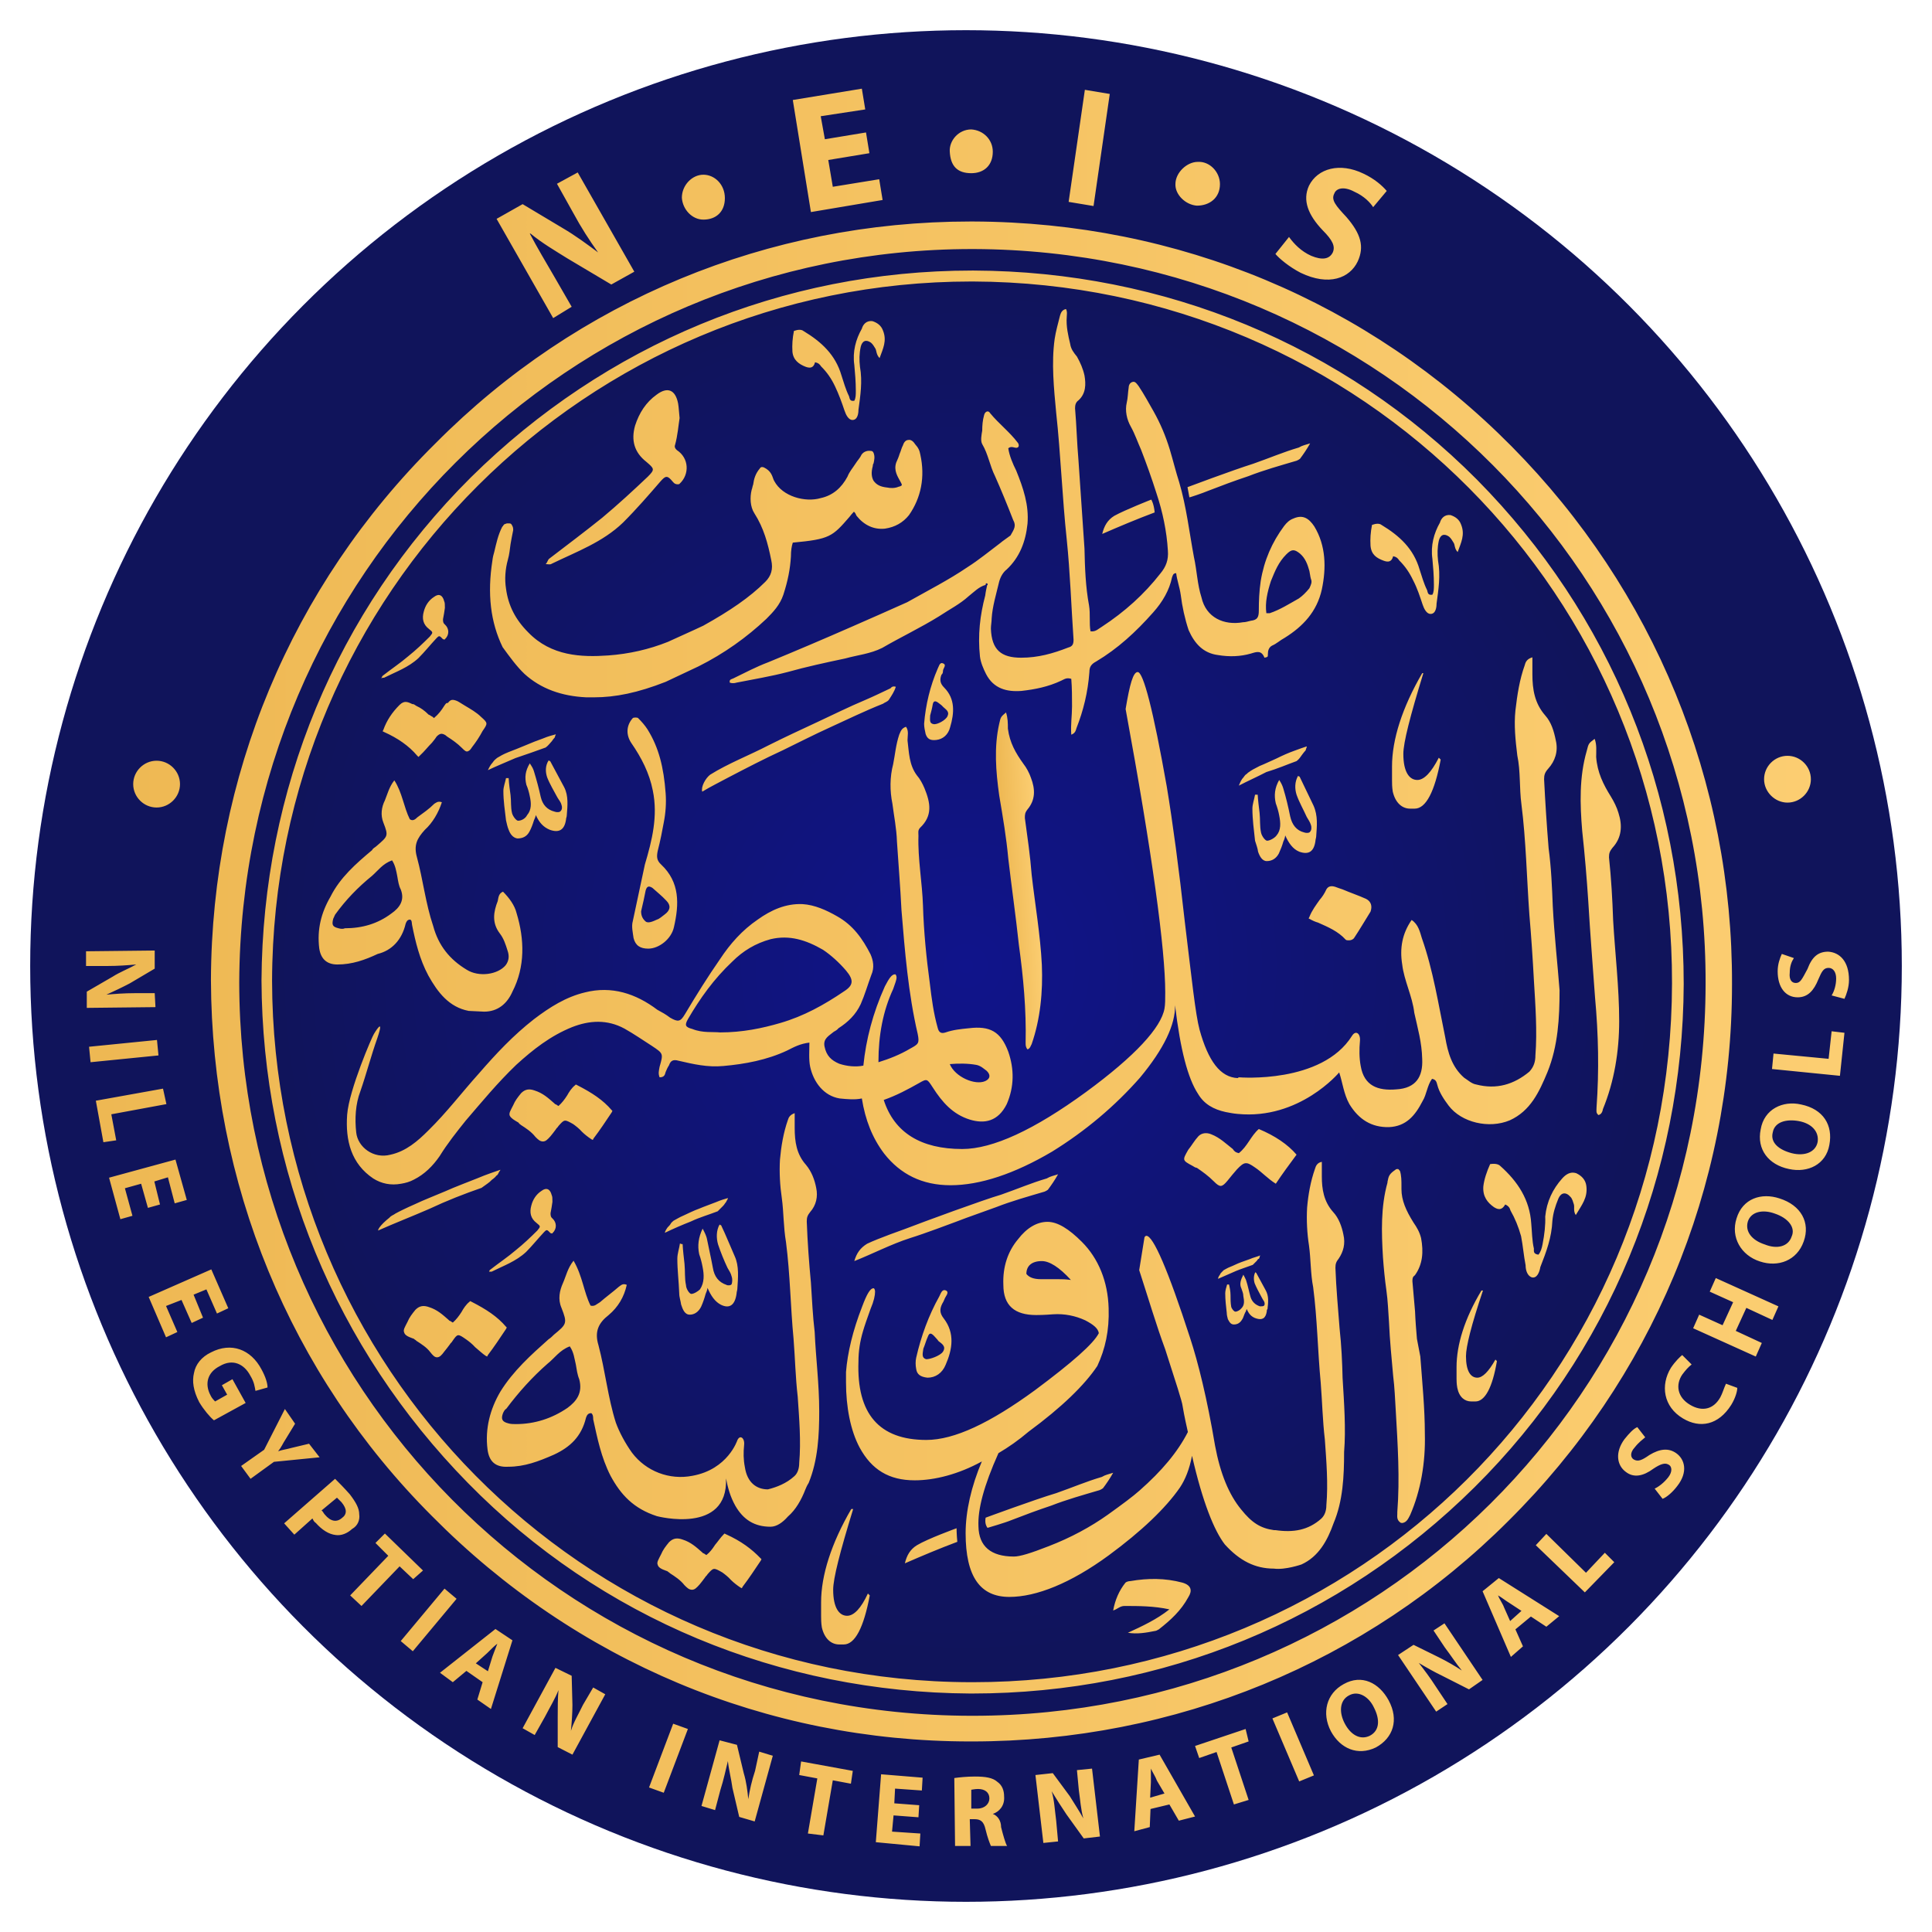 <?xml version="1.0" encoding="utf-8"?>
<!-- Generator: Adobe Illustrator 25.3.0, SVG Export Plug-In . SVG Version: 6.00 Build 0)  -->
<svg version="1.1" id="Layer_1" xmlns="http://www.w3.org/2000/svg" xmlns:xlink="http://www.w3.org/1999/xlink" x="0px" y="0px"
	 viewBox="0 0 512 512" style="enable-background:new 0 0 512 512;" xml:space="preserve">
<style type="text/css">
	.st0{display:none;}
	.st1{display:inline;}
	.st2{fill:#12165B;}
	.st3{display:inline;fill:none;stroke:url(#SVGID_1_);stroke-miterlimit:10;}
	.st4{fill:url(#SVGID_2_);}
	.st5{fill:url(#SVGID_3_);}
	.st6{fill:url(#SVGID_4_);}
</style>
<g id="Layer_1_1_" class="st0">
	<g class="st1">
		<g>
			<g>
				<path class="st2" d="M299.1,218.8c-1.2,1-1.7,2.6-3,3.6c-0.5-0.1-0.7-0.3-0.9-0.6c-1-0.8-1.9-1.7-3.2-2.2
					c-0.7-0.3-1.4-0.2-1.9,0.3c-0.6,0.7-1,1.4-1.5,2c-0.9,1.6-0.9,1.6,0.7,2.4c0.2,0.1,0.3,0.2,0.6,0.3c0.9,0.6,1.7,1.2,2.5,2
					c0.9,0.9,1.2,0.9,2-0.1c0.5-0.6,0.9-1.1,1.4-1.7c1.1-1.2,1.4-1.2,2.7-0.3c1,0.7,1.9,1.7,3.1,2.4c1-1.5,2-2.8,3.1-4.3
					C303.4,221.1,301.5,219.8,299.1,218.8z M176.3,161.2c1-0.9,1.7-1.9,2.5-2.8c0.6-0.6,1-0.6,1.6-0.2c0.9,0.6,1.7,1.1,2.5,1.9
					c0.6,0.6,0.8,0.6,1.1-0.1c0.6-0.8,1.1-1.6,1.6-2.4c0.7-1,0.7-1-0.2-1.8c-1-1-2.3-1.6-3.5-2.4c-0.6-0.3-0.8-0.2-1.1,0.2
					c-0.7,0.9-1.2,1.8-2.2,2.7c-0.3-0.2-0.7-0.5-1-0.7c-0.7-0.7-1.5-1.1-2.3-1.6c-0.6-0.3-1.1-0.6-1.7,0c-1,1-1.8,2.2-2.3,3.6
					C173.2,158.4,175,159.6,176.3,161.2z M337.1,224.3H337c-0.3,0.2-0.8,0.9-1.4,2v0.1c0.7,1,1.2,1.6,1.8,1.6h0.2l0.5-0.3h0.2
					c0.6,0.7,1.2,2,1.9,4.2c0.1,1.2,0.3,1.9,0.5,1.9s0.6-0.7,1-1.9c0.7-4.2,1.4-6.5,2.2-6.5l0.5,0.1c0.7,0.7,1,1,1,1
					c0.2,0,0.5-0.5,0.7-1.5v-0.1c0-0.2,0-0.3-0.1-0.5c-0.6-1-1-1.5-1.6-1.5c-1.4,0-2.5,2.4-3.3,7.4H341v-0.1
					C340.4,226.3,338.9,224.3,337.1,224.3z M194.1,151.6c2.5,2.2,5.5,3.2,8.9,3.4c4,0.2,7.8-0.8,11.5-2.2l4.9-2.3
					c3.6-1.8,7-4.1,10-7c1-1,1.9-2,2.4-3.4c0.6-1.8,1-3.5,1.1-5.5c0-0.9,0.1-1.8,0.5-2.6c6.2-0.5,5.9-0.9,9.2-4.7
					c0.6,0,0.8,0.5,1,0.8c0.9,1.2,2.2,1.9,3.7,1.7c1.4-0.2,2.5-0.8,3.3-1.8c1.8-2.5,2.3-5.5,1.6-8.6c-0.1-0.5-0.3-0.9-0.7-1.4
					c-0.3-0.5-0.7-0.6-0.9,0.1c-0.3,0.8-0.6,1.7-0.9,2.5c-0.3,0.9,0.1,1.6,0.6,2.4c0.5,0.9,0.3,1.1-0.6,1.5
					c-0.7,0.2-1.4,0.2-1.9,0.1c-2.2-0.2-3.2-1.6-2.5-3.7c0.1-0.6,0.3-1.1,0.1-1.7c-0.5-0.1-0.8,0.1-0.9,0.5c-0.6,1-1.5,1.9-2,3
					c-0.9,1.8-2.3,3-4.3,3.5c-2.4,0.7-6.1-0.1-7.5-2.8c-0.2-0.6-0.3-1.2-1.2-1.7c-0.8,0.9-0.8,1.9-1.1,3c-0.3,1-0.2,2.2,0.3,3.1
					c1.4,2.2,2,4.5,2.6,7.2c0.3,1.5,0,2.6-1,3.7c-2.7,2.6-5.9,4.7-9.3,6.6c0,0-1.4,0.7-5.3,2.4c-2.8,1.1-5.9,1.8-9,2
					c-4.5,0.3-8.9-0.1-12.3-3.5c-1.9-1.9-3.1-4.1-3.4-6.8c-0.2-1.5-0.1-3,0.3-4.5c0.3-1.4,0.5-2.8,0.8-4.3c0-0.2,0-0.3-0.2-0.5
					c-0.1,0-0.2,0-0.2,0c-0.1,0.1-0.1,0.2-0.2,0.3c-0.8,1.5-1,3.2-1.4,4.8c-0.7,4.3-0.5,8.6,1.5,12.7
					C192.1,149.3,193,150.6,194.1,151.6z M187.9,246.7c0.3-0.5,0.8-1,1.2-1.5c0.9-1.2,1-1.2,2.4-0.3c0.9,0.6,1.7,1.5,2.7,2.2
					c0.9-1.2,1.8-2.5,2.7-3.9c-1.4-1.6-3.1-2.7-5-3.6c-1,0.9-1.5,2.3-2.6,3.2c-0.5-0.1-0.6-0.3-0.8-0.5c-0.9-0.8-1.7-1.5-2.8-1.9
					c-0.7-0.3-1.2-0.2-1.7,0.3c-0.5,0.6-0.9,1.1-1.2,1.8c-0.8,1.5-0.8,1.5,0.7,2.2c0.2,0.1,0.3,0.2,0.5,0.3c0.8,0.5,1.6,1,2.2,1.8
					C186.9,247.7,187.2,247.7,187.9,246.7z M182.6,233.2c0.9-0.7,1.6-1.5,2.2-2.4c0.3-0.5,0.2-0.9-0.5-1c-1.2-0.3-2.5-0.3-3.7-0.1
					c-0.1,0-0.3,0.1-0.5,0.2c-0.5,0.6-0.8,1.2-0.9,2c0.3-0.1,0.6-0.3,0.8-0.3c1.1,0,2.3,0,3.4,0.2c-0.9,0.8-2,1.2-3.1,1.7
					c0.7,0.1,1.4,0,2-0.1C182.4,233.3,182.4,233.3,182.6,233.2z M186,215.4c2.4-2.8,4.7-5.6,7.5-8.3c2.5-2.3,5.1-4.3,8.3-5.6
					c2.6-1,5.2-1.2,7.8,0.2c1.4,0.8,2.7,1.7,4.1,2.6c1.7,1.1,1.7,1.1,1.1,3.1c-0.1,0.6-0.2,1,0,1.6c0.6,0,0.8-0.3,0.9-0.8
					c0.1-0.3,0.3-0.7,0.5-1c0.2-0.7,0.6-0.9,1.4-0.7c2.2,0.5,4.3,1,6.7,0.8c3.2-0.3,6.5-0.9,9.5-2.3c1-0.5,1.9-1,3.3-1.2
					c0,1.2-0.1,2.5,0.1,3.6c0.5,2.3,2,4.3,4.4,4.7c1.1,0.1,2.3,0.2,3.3,0c0.5,3.2,1.6,5.9,3.3,8.2c2.4,3.1,5.7,4.7,9.9,4.7
					c4.4,0,9.5-1.7,15.1-5c5-3.1,9.4-6.8,13.1-11c3.6-4.3,5.3-7.9,5.2-10.8c0.8,6.6,1.9,10.9,3.4,13.2c0.9,1.5,2.3,2.3,4.1,2.7
					c0.6,0.1,1.1,0.2,1.8,0.3c9.2,0.9,15.1-6.2,15.1-6.2c0.5,1.5,0.7,3.2,1.5,4.7c1.4,2.3,3.3,3.5,5.9,3.4c2.5-0.1,3.9-1.7,5-3.9
					c0.6-1,0.7-2.3,1.4-3.3c0.6,0.1,0.7,0.5,0.8,0.9c0.3,1.1,1,2.2,1.7,3.1c1.9,2.5,6,3.5,9.1,2.2c3.1-1.4,4.4-4.2,5.6-7.2
					c1.6-3.9,1.8-8.1,1.8-12.2c-0.3-3.7-0.8-8.2-1-12.5c-0.1-2.8-0.2-5.7-0.6-8.6c-0.3-3.4-0.5-6.9-0.7-10.3c0-0.6,0.1-1,0.6-1.6
					c1-1.1,1.5-2.6,1.1-4.2c-0.3-1.4-0.7-2.7-1.6-3.7c-1.6-1.8-1.9-3.9-1.9-6.1v-2.5c-0.8,0.2-1,0.7-1.1,1.1
					c-0.8,2.2-1.1,4.4-1.4,6.8c-0.2,2.2,0,4.4,0.3,6.7c0.5,2.4,0.3,4.8,0.6,7.3c0.7,5.3,0.8,10.9,1.2,16.4c0.3,3.2,0.5,6.6,0.7,9.8
					c0.2,3.7,0.5,7.5,0.2,11.2c0,0.9-0.2,1.7-0.9,2.4c-2.3,1.9-4.9,2.7-7.9,1.9c-0.7-0.1-1.2-0.6-1.8-1c-1.8-1.6-2.4-3.7-2.8-6
					c-1-4.9-1.8-10-3.5-14.8c-0.3-0.9-0.5-2-1.5-2.7c-1.4,2-1.8,4.2-1.4,6.6c0.3,2.4,1.5,4.7,1.8,7.2c0.5,2.3,1.1,4.4,1.2,6.9
					c0.1,2.6-0.9,4.3-3.9,4.5c-2.7,0.2-4.8-0.5-5.3-3.5c-0.2-1.2-0.2-2.5-0.1-3.7c0.1-1.1-0.6-1.7-1.2-0.8
					c-4.5,7.2-16.8,6.2-16.8,6.2s-0.1,0-0.2,0.1c-2.6-0.1-4.4-2.5-5.7-7.2c-0.6-2.3-1.2-7.7-2.2-16c-0.9-8.1-1.8-14.8-2.7-20.2
					c-2-11.4-3.5-17-4.3-17c-0.7,0-1.2,1.8-1.8,5.5c4,21.7,5.9,35.8,5.9,42.2c0,1,0,1.8-0.1,2.4c-0.5,2.8-4.3,7-11.7,12.4
					c-7.7,5.6-13.9,8.5-18.4,8.5c-6.1,0-10.1-2.4-11.7-7.3c1.9-0.7,3.6-1.6,5.3-2.5c1.2-0.7,1.2-0.6,2,0.7c1.4,2.2,3,4,5.5,4.8
					c2.2,0.7,4.2,0.3,5.5-2.3c1.1-2.6,1.1-5.2,0.2-7.8c-1.1-3-2.7-3.9-5.9-3.5c-1.1,0.1-2.3,0.2-3.4,0.6c-0.7,0.2-1,0-1.2-0.7
					c-0.6-2.2-0.9-4.3-1.2-6.7c-0.5-3.7-0.9-7.7-1-11.5c-0.1-3.4-0.8-7-0.7-10.4c0-0.5-0.1-0.8,0.2-1.2c1.9-1.8,1.6-3.7,0.7-5.9
					c-0.3-0.7-0.7-1.4-1.1-1.9c-1.2-1.6-1.2-3.4-1.4-5.2c0-0.7,0.2-1.4-0.2-2c-0.7,0.2-0.8,0.7-1,1.2c-0.5,1.5-0.6,3-0.9,4.4
					c-0.5,1.9-0.5,4-0.1,5.9c0.2,1.8,0.6,3.7,0.7,5.6c0.2,3.4,0.5,6.8,0.7,10.2c0.5,6.1,1,12.4,2.4,18.4c0.3,1.4,0.1,1.5-1.1,2.2
					c-1.5,0.9-3.1,1.5-4.7,2c0,0,0,0,0-0.1c0-3.9,0.7-7.5,2.2-10.8c0.3-0.8,0.5-1.4,0.5-1.7s-0.1-0.5-0.2-0.5
					c-0.5,0-0.9,0.6-1.5,1.8c-1.8,4-2.8,7.9-3.2,11.8c-1.1,0.2-2.4,0.1-3.6-0.3c-1.2-0.5-1.9-1.2-2.2-2.6c-0.2-1.2,0.7-1.6,1.4-2.2
					c0.2-0.1,0.5-0.3,0.7-0.5c1.4-0.9,2.6-2,3.3-3.6c0.6-1.4,1-2.8,1.6-4.3c0.5-1.1,0.3-2.2-0.1-3.1c-1.2-2.3-2.6-4.3-5-5.7
					c-1.6-0.9-3.3-1.7-5.1-1.8c-2.5-0.1-4.7,0.9-6.7,2.3c-2.3,1.6-4.1,3.6-5.6,5.9c-1.8,2.6-3.5,5.3-5.2,8.2c-0.7,1.1-1,1.2-2.2,0.5
					c-0.7-0.5-1.2-0.8-1.9-1.2c-3.2-2.4-6.8-3.6-10.8-2.6c-2.8,0.7-5.2,2.2-7.6,4c-3.1,2.4-5.6,5.1-8.2,8.1
					c-2.5,2.8-4.8,5.8-7.5,8.5c-1.6,1.6-3.3,3.1-5.6,3.6c-2.5,0.7-4.9-1.1-5.1-3.3c-0.2-2-0.1-4.2,0.6-6.1c0.9-2.6,1.6-5.2,2.5-7.9
					c1.2-3.5-0.6-0.7-0.6-0.7c-0.1,0.3-0.2,0.7-0.3,1c-0.1,0.2-0.2,0.5-0.3,0.7c-1.5,3.3-3,6.7-3.3,10.4c-0.3,3.9,0.6,7.3,3.9,9.5
					c1.2,0.9,2.6,1.2,4.1,0.9c1.8-0.3,3.4-1.4,4.8-2.6C182.6,219.7,184.3,217.6,186,215.4z M262,207.2c0.7,0.1,1.2,0.6,1.6,0.9
					c0.6,0.6,0.5,1.2-0.2,1.5c-1.5,0.7-4.5-0.6-5.3-2.5C259.4,207,260.8,207,262,207.2z M219.1,200.4c1.8-3.1,3.9-6,6.6-8.6
					c1.6-1.6,3.4-2.7,5.7-3.3c2.8-0.7,5.3,0.1,7.8,1.6c1.2,0.8,2.4,1.9,3.4,3.1c1.2,1.4,1.1,2.2-0.3,3.1c-3,2-6,3.7-9.5,4.7
					c-2.7,0.8-5.6,1.4-9,1.4c-1-0.1-2.6,0.1-4.1-0.5C218.7,201.6,218.6,201.3,219.1,200.4z M207.1,136.4c-1.4,2.3-1.7,4.4-1.1,6.9
					c0,0.1,0.1,0.2,0.1,0.3c0.5,0.8,1.2,1.1,2.2,1.2c0.9,0.1,1.2-0.7,1.5-1.2c0.5-1,0.9-2,1-3.2c-0.7,0.1-0.6,0.7-0.8,1.1
					c-0.3,0.5-0.6,0.9-1.2,0.8c-1.1-0.2-2-1.2-2-2.5c0-0.8,0.1-1.5,0.5-2.2C207.1,137.2,207.3,136.9,207.1,136.4z M177.1,186.2
					c0.1-0.3,0.2-0.6,0.7-0.6c0.3,0.1,0.2,0.5,0.3,0.8c0.5,2.5,1.1,5.1,2.4,7.5c1.4,2.5,3.1,4.7,6,5.3l2.3,0.1c2,0,3.4-1.2,4.2-3
					c1.9-3.7,1.8-7.8,0.6-11.7c-0.3-1.2-1.1-2.3-2-3.2c-0.7,0.3-0.7,0.9-0.8,1.4c-0.6,1.6-0.9,3.2,0.3,4.8c0.6,0.8,0.9,1.7,1.2,2.6
					c0.3,0.8,0.2,1.5-0.3,2.2c-1.2,1.4-4,1.8-5.8,0.7c-2.5-1.5-4.2-3.6-5-6.5c-1.1-3.3-1.5-6.9-2.4-10.2c-0.5-1.8,0-2.8,1.2-4.1
					c1.1-1,2-2.5,2.5-4.1c-0.6-0.2-0.9,0.1-1.1,0.2c-0.8,0.8-1.7,1.4-2.5,2c-0.3,0.3-0.7,0.6-1.1,0.3c-0.9-1.8-1.1-4-2.3-5.8
					c-0.8,1-1,2-1.4,3c-0.5,1-0.7,2.2-0.2,3.3c0.8,2,0.7,2-1,3.5c-0.2,0.2-0.5,0.3-0.7,0.6c-2.4,2-4.8,4.1-6.2,6.9
					c-1.4,2.4-2,4.9-1.7,7.7c0.2,1.6,1.1,2.4,2.7,2.4c2.2,0,4.1-0.7,6-1.6C175,190.2,176.5,188.6,177.1,186.2z M167.1,186.9
					c-0.9-0.2-1-0.5-0.8-1.4c0.1-0.2,0.2-0.5,0.3-0.6c1.6-2.2,3.4-4.1,5.5-5.8c0.9-0.8,1.6-1.8,3-2.3c0.5,0.8,0.6,1.6,0.8,2.4
					c0.1,0.7,0.2,1.4,0.5,1.9c0.6,1.6-0.1,2.7-1.4,3.6c-2,1.5-4.3,2.2-6.9,2.2C167.8,187,167.5,187,167.1,186.9z M340.2,252.4h-0.7
					l-0.2,0.1c0-0.1,0-0.1-0.1-0.1h-0.7c-1.7,0-2.5-0.5-2.5-1.4v-0.1c0-0.6,0.2-1.1,0.8-1.8c3.7-3.6,5.6-6,5.6-7.3s-1.2-1.9-3.6-1.9
					c-1,0-1.6,0.1-1.6,0.2c-0.9,0-1.7,0.9-2.4,2.6c0,0,0,0.1,0.1,0.3c0.9-0.3,1.6-0.6,2-0.6c1.9,0,3,0.2,3.4,0.8l-1.6,1.7
					c-2.7,2.5-4.1,4.7-4.1,6.5v0.8c0,1.2,1,2,3,2.5h1.4c3.1,0,5.8-1.1,8.4-3.5l-0.1-0.2C344.1,252.1,341.8,252.4,340.2,252.4z
					 M327.7,236.1c-0.2-0.8-0.6-1.5-1-2.2c-1-1.6-1.9-3.3-1.9-5.3c0-0.8,0.1-1.7-0.2-2.5c-0.8,0.6-0.8,0.7-1.1,1.7
					c-1,3.5-0.9,7.3-0.7,10.9c0.2,3.2,0.7,6.5,0.9,9.7c0.2,4.4,0.7,8.9,1,13.3c0.3,5,0.6,10,0.2,15c0,0.3-0.1,0.8,0.2,1
					c0.5-0.1,0.6-0.6,0.7-0.9c1.6-3.7,2.3-7.9,2.2-11.9c0-4.5-0.5-9.2-0.9-13.9c-0.2-2.8-0.5-5.7-0.7-8.6c0-0.5,0.1-0.9,0.5-1.2
					C328,239.5,328.1,237.8,327.7,236.1z M206.3,163.5c0.3-0.7,0.8-1.4,1-2.3c-0.3,0.2-0.5,0.6-0.7,0.8c-0.3,0.6-0.7,1.2-1,1.9
					c-1.1,2-2.5,4-2.8,6.2c0,0.2-0.1,0.5-0.1,0.7c-0.2,1.8,0.6,3.5,2.2,4.5l0.1,0.1c1.1,0.2,1.5,0.1,2-1c0.2-0.6,0.6-1,0.7-1.6
					c0.3-0.8,1-2.6,0.6-2.6c-0.2,0.1-0.3,0.2-0.5,0.5c-0.2,0.6-0.5,1-0.8,1.6c-0.3,0.5-0.7,0.6-1.2,0.3c-1-0.3-1.8-1.1-1.9-2.2
					c-0.2-1.2,0.1-2.4,0.6-3.4C205,166,205.7,164.9,206.3,163.5z M287.3,126.2c0,0-3.9,1.5-5.5,2.4c-1,0.6-1.5,1.5-1.8,2.7
					c2.6-1.1,5.1-2.2,7.8-3.2C287.7,126.8,287.3,126.2,287.3,126.2z M298.4,117.9c1-1.1,1.5-2.6,1.5-4.2c-0.3,0.5-0.6,0.9-0.8,1.4
					c-0.3,0.7-0.9,0.7-1.4,0.5c-1.7-0.9-2.2-1.9-1.7-3.7c0.2-0.9,0.7-1.7,1.1-2.4c0.7-1.2,1.4-2.6,2-3.9c-1.2,1.7-2.4,3.4-3.3,5.3
					c-0.7,1.4-0.9,2.8-0.9,4.4c0,0.8,0.2,1.6,0.7,2.2C296.5,118.1,297.9,118.4,298.4,117.9z M295.7,124.9c2-0.8,4-1.5,6-2.2
					c2.3-0.9,4.7-1.6,7.2-2.3c0.2-0.1,0.3-0.1,0.5-0.3c0.5-0.7,1-1.4,1.5-2.3c-0.7,0.2-1.1,0.3-1.7,0.6c-2.3,0.7-4.4,1.6-6.8,2.4
					c-3.2,1-9.8,3.5-9.8,3.5l0.3,1.5C292.9,125.9,294.9,125.2,295.7,124.9z M312.5,157.6c-0.7,0.1-1,0.5-1.4,1
					c-0.7,1.2-0.9,2.5-0.8,4c0.1,0.9,0.1,1.8,0.2,2.7c0,0.5,0,0.8-0.2,1.1c-0.5,0.1-0.5-0.2-0.6-0.6c-0.3-0.8-0.6-1.5-0.8-2.3
					c-0.7-2.3-2.2-3.7-4.2-4.9c-0.2-0.1-0.6-0.1-0.9,0c-0.1,0.8-0.2,1.5-0.1,2.3c0.1,0.9,0.7,1.4,1.5,1.6c0.5,0.1,0.9,0.2,1-0.5
					c0.3,0,0.6,0.2,0.7,0.5c0.7,0.7,1.1,1.4,1.6,2.2c0.3,0.9,0.7,1.8,1,2.6c0.2,0.5,0.5,1,0.9,0.9c0.6,0,0.6-0.7,0.7-1.1
					c0.2-1.5,0.3-3.1,0.1-4.7c-0.1-0.7-0.1-1.5,0.1-2.2s0.6-0.8,1.1-0.3c0.2,0.1,0.3,0.5,0.5,0.7c0.1,0.2,0.1,0.7,0.5,1
					c0.3-1,0.8-1.9,0.3-3.1C313.5,158.1,313,157.7,312.5,157.6z M305.5,181c1.5-0.9,3-1.6,4.3-2.4c3.1-1.6,6.1-3.2,9.3-4.7
					c2.6-1.2,5.2-2.6,8.1-3.9c3-1.4,5.8-2.7,8.9-4c0.3-0.2,0.8-0.3,1-0.7c0.5-0.7,0.9-1.4,1.1-2.2c-0.5-0.1-0.7,0-0.9,0.2
					c-1.4,0.8-2.8,1.5-4.2,2c-2.7,1.1-5.5,2.5-8.2,3.7c-2.7,1.2-5.3,2.5-8.2,3.9c-3.3,1.7-6.8,3.1-9.9,5
					C306.1,178.7,305.3,180.2,305.5,181z M314.5,181.9c-0.3-0.1-0.8-0.2-1,0.3c-0.7,1.4-1.8,2.6-2.4,4.2c1.9,0.9,3.9,1.6,5.3,3
					c0.3,0.2,0.7,0.1,0.9-0.2c0.8-1.2,1.6-2.5,2.4-3.9c0.3-0.7,0.1-1.2-0.6-1.6C317.6,183,316.1,182.5,314.5,181.9z M353.1,185.8
					c0.3,4.8,0.7,9.7,1,14.4c0.5,5.5,0.6,10.9,0.2,16.4c0,0.5-0.1,0.8,0.3,1.1c0.5-0.1,0.6-0.6,0.7-0.9c1.7-4.1,2.4-8.6,2.4-13.1
					c0-5-0.6-10.1-0.9-15c-0.1-3.2-0.3-6.2-0.6-9.4c0-0.6,0.1-0.9,0.5-1.4c1.4-1.5,1.5-3.3,0.9-5.2c-0.2-0.8-0.7-1.7-1.1-2.4
					c-1.1-1.8-2-3.6-2.2-5.9c0-0.9,0.1-1.8-0.2-2.7c-0.9,0.7-0.9,0.7-1.2,1.8c-1.1,3.9-1,7.9-0.7,11.9
					C352.6,179,352.9,182.4,353.1,185.8z M232.4,166.3c-0.8,0.8-1.5,1.6-2,2.5c-0.3,0.5-0.7,0.7-1.2,0.3c-0.6-0.3-1.2-0.5-1.8-0.5
					c-1.2,0.1-2.3,0.7-3.3,1.4c-2.2,1.5-4.3,3-6.5,4.3c-2.7,1.6-5.6,3.1-8.5,4.3c-0.2,0.1-0.3,0.2-0.5,0.5c0.5-0.2,1-0.2,1.5-0.3
					c1.9-0.6,3.9-1.4,5.7-2.4c1.6-0.9,3.3-1.7,4.9-2.7c1.2-0.8,2.6-1.6,4-2.4c0.7-0.3,1.5-0.6,2.3-0.3c0.8,0.2,1.6,0.7,2,1.6
					c0.5-0.5,0.9-0.3,1.4-0.3c1.7-0.1,3.2-0.6,4.4-1.8c0.9-0.9,1.6-2,2-3.3c0.3-0.9,0.2-1.4-0.7-1.7
					C234.8,164.9,233.4,165.2,232.4,166.3z M234.5,169.1c-1.2,0.9-2.5,0.8-4.1,0.6c0.6-1,1.4-1.6,2.2-2c0.5-0.2,1-0.5,1.6-0.2
					c0.5,0.1,0.8,0.3,0.9,0.9C235.1,168.7,234.7,168.8,234.5,169.1z M208.7,126.2c-1.9,1.5-4.1,2.5-6.2,3.5c1.4,0.2,2.7,0,4.1-0.3
					c0.1,0,0.3-0.1,0.5-0.2c1.8-1.4,3.3-2.8,4.4-4.8c0.6-1,0.5-1.8-0.9-2.2c-2.5-0.7-5.1-0.7-7.7-0.2c-0.3,0-0.7,0.1-0.8,0.3
					c-0.9,1.1-1.5,2.5-1.8,4.1c0.7-0.2,1-0.7,1.7-0.7C204.1,125.7,206.4,125.7,208.7,126.2z M229.8,110.3c0.6,0.2,1.2,0.2,1.4-0.7
					c0.5,0.1,0.7,0.3,0.9,0.6c0.9,0.9,1.6,1.9,2.2,3.1c0.6,1.2,1,2.5,1.5,3.7c0.2,0.7,0.6,1.4,1.2,1.4c0.8,0,0.9-1,0.9-1.6
					c0.3-2.2,0.6-4.3,0.2-6.6c-0.1-1-0.1-2,0.1-3.1c0.2-0.9,0.8-1.1,1.6-0.6c0.3,0.2,0.5,0.6,0.7,0.9c0.2,0.3,0.1,0.9,0.6,1.4
					c0.5-1.5,1.1-2.7,0.5-4.2c-0.3-0.8-0.9-1.2-1.7-1.4c-0.9-0.1-1.4,0.5-1.7,1.1c-0.9,1.7-1.4,3.5-1.1,5.6c0.1,1.2,0.2,2.6,0.2,3.9
					c0,0.6,0,1.1-0.2,1.6c-0.7,0.1-0.7-0.3-0.8-0.7c-0.5-1-0.8-2.2-1.1-3.2c-0.9-3.2-3.1-5.2-5.9-6.8c-0.3-0.2-0.8-0.2-1.4,0
					c-0.2,1.1-0.3,2.2-0.2,3.2C227.9,109.3,228.7,109.9,229.8,110.3z M242.5,145c-4.1,1.8-8.3,3.6-12.4,5.3
					c-1.8,0.7-3.5,1.6-5.2,2.4c-0.2,0.1-0.6,0.1-0.5,0.6c0.3,0.1,0.7,0.1,1,0c2.5-0.5,5-0.9,7.6-1.6c2.8-0.8,5.7-1.4,8.6-2
					c1.8-0.5,3.7-0.7,5.5-1.6c2.7-1.6,5.7-3,8.5-4.7c1.5-1,3.1-1.8,4.4-3c0.8-0.6,1.5-1.4,2.5-1.7c0-0.1,0-0.3,0.2-0.2
					c0.1,0.1,0.1,0.2,0,0.3c-0.1,0.5-0.2,1-0.3,1.5c-0.8,3-1.1,5.9-0.8,9.1c0.1,0.9,0.5,1.8,0.9,2.6c1.1,2.2,3.1,2.7,5.3,2.5
					c2-0.2,4-0.6,5.9-1.5c0.5-0.2,0.8-0.5,1.5-0.3c0.1,1.4,0.1,2.7,0.1,4.1c0,1.4-0.2,2.7-0.1,4.2c0.6-0.2,0.7-0.7,0.8-1
					c1-2.6,1.7-5.3,1.9-8.3c0-0.8,0.3-1.2,1-1.6c3.2-1.9,5.9-4.4,8.5-7.3c1.4-1.6,2.4-3.3,2.8-5.2c0.1-0.2,0.1-0.6,0.6-0.6
					c0.1,1,0.5,2,0.7,3.2c0.2,1.8,0.6,3.6,1.2,5.3c0.9,2,2.2,3.4,4.4,3.7c1.7,0.3,3.3,0.2,4.9-0.2c0.9-0.3,1.6-0.5,2,0.6
					c0.5-0.1,0.5-0.3,0.5-0.7c0-0.5,0.1-0.8,0.6-1.1c0.7-0.3,1.2-0.8,1.9-1.2c2.7-1.7,4.8-3.9,5.5-7.2c0.7-3.2,0.6-6.5-1.1-9.4
					c-0.8-1.2-1.7-1.8-3.1-1.2c-0.6,0.2-1,0.6-1.4,1.1c-1.8,2.4-3,5.1-3.5,8.2c-0.2,1.5-0.3,3-0.3,4.4c0,1-0.2,1.4-1.2,1.5
					c-0.5,0.1-0.8,0.2-1.2,0.2c-2.8,0.5-5.5-0.7-6.2-3.7c-0.6-1.9-0.7-4-1.1-6c-0.7-3.6-1.1-7.5-2.2-11.1c-0.5-1.6-0.9-3.2-1.4-4.9
					c-0.6-2-1.4-3.9-2.4-5.7c-0.7-1.2-1.4-2.5-2.2-3.7c-0.2-0.3-0.5-0.8-0.9-0.7c-0.5,0.1-0.6,0.6-0.6,0.9c-0.1,0.7-0.1,1.5-0.3,2.2
					c-0.3,1.2,0,2.5,0.6,3.6c0.6,1.1,1,2.3,1.5,3.4c0.8,2,1.6,4.2,2.3,6.5c0.9,2.7,1.5,5.6,1.7,8.5c0.1,1.4-0.3,2.4-1.1,3.4
					c-2.4,3.1-5.3,5.7-8.7,7.9c-0.5,0.3-0.9,0.8-1.7,0.7c-0.2-1.2,0-2.6-0.2-3.9c-0.5-2.7-0.6-5.6-0.7-8.4
					c-0.3-4.3-0.6-8.9-0.9-13.2c-0.2-2.5-0.3-5.1-0.5-7.7c0-0.5,0.1-0.9,0.5-1.2c1.1-1,1.1-2.4,0.9-3.7c-0.2-1-0.6-1.9-1.1-2.8
					c-0.5-0.6-0.9-1.1-1-1.9c-0.3-1.2-0.6-2.6-0.5-4c0-0.3,0.1-0.8-0.1-1.2c-0.6,0.1-0.8,0.6-0.9,1c-0.3,1.1-0.6,2.3-0.8,3.4
					c-0.5,3.6-0.1,7.4,0.2,11c0.7,6.2,0.9,12.6,1.6,18.9c0.5,4.9,0.7,10,1,14.9c0,0.6-0.1,1-0.8,1.2c-2.3,0.9-4.5,1.5-7,1.5
					c-3,0-4.4-1.2-4.5-4.3c0-0.5,0.1-1,0.1-1.5c0.1-1.8,0.7-3.6,1.1-5.5c0.2-0.8,0.6-1.4,1.1-1.8c1.9-1.8,2.8-4.1,3.1-6.8
					c0.2-2.8-0.6-5.3-1.7-7.9c-0.5-1-1-2.2-1.2-3.3c0.6-0.5,1.1,0.2,1.5-0.2c0.1-0.2,0-0.5-0.1-0.6c-1.2-1.6-2.8-2.8-4.1-4.4
					c-0.3-0.5-0.8-0.2-0.9,0.3c-0.2,0.8-0.3,1.6-0.3,2.3c-0.1,0.7-0.3,1.5,0,2c0.9,1.5,1.1,3.2,1.9,4.8c0.9,2,1.8,4.2,2.7,6.5
					c0.5,0.9,0.3,1.7-0.5,2.5c-0.7,0.2-1,0.6-1.4,0.9c-1.6,1.2-3.2,2.5-4.9,3.6c-2.8,1.9-5.9,3.5-9,5.2
					C248,142.6,245.2,143.8,242.5,145z M304.9,138.2c0.6-1.5,1.1-2.8,2.3-4c0.8-0.8,1.2-0.8,2-0.1c0.8,0.7,1.1,1.6,1.4,2.6
					c0.1,0.5,0.1,0.8,0.2,1.2c0.2,0.5,0,0.9-0.2,1.4c-0.5,0.6-1,1.1-1.6,1.5c-1.4,0.8-2.8,1.7-4.3,2.2h-0.5
					C304,141.4,304.4,139.8,304.9,138.2z M271,166.2c-0.2-0.7-0.6-1.4-1-2c-1-1.5-1.8-3.1-1.8-4.9c0-0.8,0.1-1.6-0.2-2.3
					c-0.8,0.6-0.8,0.6-1.1,1.5c-1,3.2-0.9,6.6-0.6,9.9c0.2,2.8,0.7,5.8,0.8,8.7c0.2,4,0.6,8.1,0.9,12c0.3,4.5,0.6,9.1,0.2,13.6
					c0,0.3-0.1,0.7,0.2,0.9c0.5-0.1,0.5-0.5,0.7-0.8c1.5-3.4,2.2-7.2,2.2-10.9c0-4.2-0.5-8.4-0.8-12.5c-0.2-2.6-0.3-5.1-0.6-7.8
					c0-0.5,0.1-0.8,0.5-1.1C271.4,169.2,271.5,167.7,271,166.2z M310.3,92.3c4.2,2,7.3,0.8,8.5-1.7c1-2.2,0.5-4.1-1.7-6.6
					c-1.6-1.7-2.3-2.5-1.8-3.5c0.3-0.8,1.4-1.1,3-0.3c1.5,0.7,2.4,1.7,2.8,2.3l2-2.4c-0.7-0.8-1.8-1.8-3.5-2.6
					c-3.5-1.7-6.8-0.8-8.1,1.8c-1,2.2-0.1,4.4,2,6.6c1.5,1.5,1.9,2.4,1.5,3.3c-0.5,1-1.6,1.2-3.2,0.5c-1.5-0.7-2.6-1.8-3.3-2.8
					l-2,2.5C307.1,90.2,308.6,91.4,310.3,92.3z M201.8,97.4l-2.5-4.4c-1.4-2.4-2.6-4.4-3.7-6.5h0.1c1.7,1.4,3.7,2.6,5.5,3.7l6.5,3.9
					l3.4-1.9l-8.4-14.8l-3.1,1.7l2.4,4.3c1.2,2.2,2.4,4.1,3.7,5.9c-1.6-1.2-3.5-2.6-5.2-3.6l-6-3.6l-3.9,2.2l8.4,14.8L201.8,97.4z
					 M221.4,84.4c1.9,0,3.2-1.2,3.2-3.2s-1.5-3.5-3.2-3.5s-3.2,1.6-3.2,3.4C218.3,82.9,219.7,84.4,221.4,84.4z M222,283.5
					c-0.5-0.1-0.6-0.3-0.8-0.5c-0.9-0.8-1.7-1.5-2.8-1.9c-0.7-0.3-1.2-0.2-1.7,0.3c-0.5,0.6-0.9,1.1-1.2,1.8
					c-0.8,1.5-0.8,1.5,0.7,2.2c0.2,0.1,0.3,0.2,0.5,0.3c0.8,0.5,1.6,1,2.2,1.8c0.8,0.8,1.1,0.8,1.8-0.1c0.3-0.5,0.8-1,1.2-1.5
					c1-1.1,1.1-1.1,2.5-0.3c0.9,0.6,1.7,1.5,2.7,2.2c0.9-1.2,1.8-2.5,2.7-3.9c-1.5-1.6-3.2-2.7-5.1-3.6
					C223.6,281.3,223.1,282.6,222,283.5z M201.1,219.4c0.9,0.6,1.7,1.5,2.7,2.2c0.9-1.2,1.8-2.5,2.7-3.9c-1.4-1.6-3.1-2.7-5-3.6
					c-1,0.9-1.5,2.3-2.6,3.2c-0.5-0.1-0.6-0.3-0.8-0.5c-0.9-0.8-1.7-1.5-2.8-1.9c-0.7-0.3-1.2-0.2-1.7,0.3c-0.5,0.6-0.9,1.1-1.2,1.8
					c-0.8,1.5-0.8,1.5,0.7,2.2c0,0.1,0.2,0.2,0.3,0.3c0.8,0.5,1.6,1,2.2,1.8c0.8,0.8,1.1,0.8,1.8-0.1c0.3-0.5,0.8-1,1.2-1.5
					C199.6,218.6,199.7,218.6,201.1,219.4z M237.4,239.6c-0.3-3-0.5-6-0.6-9.1c0-0.6,0.1-0.9,0.5-1.4c0.9-1,1.2-2.3,0.9-3.6
					c-0.2-1.2-0.7-2.4-1.5-3.4c-1.4-1.6-1.7-3.4-1.7-5.5v-2.2c-0.7,0.2-0.9,0.6-1,1c-0.7,1.9-1,4-1.2,5.9c-0.1,1.9,0,3.9,0.3,5.8
					c0.3,2,0.2,4.2,0.6,6.5c0.6,4.8,0.7,9.7,1.1,14.4c0.2,2.8,0.3,5.7,0.6,8.6c0.2,3.3,0.5,6.6,0.2,9.9c0,0.8-0.2,1.6-0.8,2
					c-1.1,1-2.5,1.6-3.9,1.9c-1.7,0-3.1-1-3.4-3.3c-0.2-1.1-0.2-2.2-0.1-3.3c0.1-1-0.6-1.6-1-0.7c0,0-1.4,4.3-6.7,5.3
					c-3.4,0.7-6.9-0.7-9-3.4c-1-1.4-1.9-3.1-2.4-4.5c-1.2-3.7-1.6-7.7-2.6-11.5c-0.6-2,0-3.3,1.5-4.5c1.4-1.2,2.3-2.7,2.7-4.5
					c-0.6-0.3-0.9,0.1-1.2,0.3c-0.9,0.8-1.9,1.5-2.8,2.3c-0.5,0.3-0.8,0.7-1.4,0.5c-1-2-1.2-4.4-2.5-6.7c-0.9,1.1-1.1,2.3-1.6,3.3
					c-0.5,1.1-0.8,2.4-0.2,3.7c0.9,2.3,0.8,2.4-1.1,4c-0.2,0.2-0.5,0.5-0.8,0.7c-2.6,2.3-5.3,4.7-7.2,7.8c-1.5,2.6-2.3,5.5-1.9,8.6
					c0.2,1.8,1.2,2.7,3.1,2.6c2.4,0,4.5-0.8,6.8-1.8c2.4-1.1,4.1-2.7,4.8-5.5c0.1-0.3,0.2-0.7,0.8-0.7c0.3,0.2,0.3,0.6,0.3,0.9
					c0.6,2.8,1.2,5.7,2.6,8.4c1.5,2.8,3.4,4.9,6.9,6c0,0,10.6,2.8,10.3-5.6c0.3,1.4,0.6,2.7,1.4,4.1c1.2,2,2.8,3.1,5.2,3.1
					c0.9,0,1.8-0.6,2.6-1.5c1.2-1,2-2.5,2.6-4c0.1-0.3,0.3-0.7,0.5-1c1.4-3.4,1.6-7.2,1.6-10.7c0-4.1-0.5-7.9-0.7-11.8
					C237.7,244.7,237.6,242.2,237.4,239.6z M201.2,258.3c-2.3,1.6-4.9,2.4-7.7,2.4c-0.3,0-0.8,0-1.1-0.1c-0.9-0.2-1.1-0.6-0.8-1.5
					c0.1-0.2,0.2-0.5,0.5-0.7c1.8-2.4,3.9-4.7,6.1-6.7c1-0.8,1.8-2,3.3-2.6c0.6,0.9,0.7,1.8,0.9,2.7c0.1,0.7,0.2,1.5,0.5,2.2
					C203.5,256.1,202.5,257.3,201.2,258.3z M248.1,81.5l-0.5-3.1l-6.9,1.1l-0.7-4l6.1-1l-0.5-3.1l-6.1,1l-0.6-3.4l6.6-1l-0.5-3.1
					l-10.3,1.7l2.7,16.7L248.1,81.5z M331.9,156.1c2.3-1.9,2.7-4.8,3.1-7.7c-0.7,0.5-0.8,1.2-1.2,1.8c-1,1.7-2.5,2-4.1,0.8
					c-1.6-1.2-2.4-3.2-1.7-5.2c0.9-2.8,2.4-5.6,3.6-8.4c0.6-1.1,1.4-2,1.2-3.4c-1.1,1.9-2.3,3.9-3.3,5.9c-1.5,3-3.4,5.8-3.4,9.4
					c0,1.5-0.1,3,0.6,4.3C327.7,155.8,330.6,157.2,331.9,156.1z M294.9,82.3c1.9,0,3.4-1.2,3.4-3.2c0-1.8-1.5-3.4-3.3-3.3
					c-1.6,0-3.3,1.6-3.3,3.3C291.6,80.7,293.2,82.2,294.9,82.3z M281.9,65.7l-3.7-0.6l-2.4,16.7l3.7,0.6L281.9,65.7z M261.3,77.5
					c1.9,0,3.2-1.2,3.2-3.2c0-1.8-1.4-3.2-3.2-3.3c-1.9,0-3.3,1.7-3.2,3.3C258.2,76.4,259.2,77.5,261.3,77.5z M247.7,289.8
					c-0.9,0-1.5-0.9-1.5-2.8c0-1.2,0.7-4.1,2.2-8.7h-0.2c-2.2,3.7-3.3,7.2-3.3,10.1v1.5c0,0.3,0,0.7,0.1,1.2c0.3,1.2,1,1.8,1.9,1.8
					h0.5c1.2,0,2.2-1.8,2.8-5.3l-0.2-0.2C249.2,289,248.4,289.8,247.7,289.8z M255.7,237.2c-2,3.4-3,6.6-3,9.3v1.4
					c0,0.2,0,0.7,0.1,1.1c0.3,1.1,0.9,1.7,1.8,1.7h0.5c1.1,0,2-1.6,2.6-4.9l-0.1-0.2h-0.1c-0.7,1.6-1.4,2.3-2,2.3
					c-0.9,0-1.2-0.9-1.2-2.6c0-1.1,0.7-3.7,1.9-8.1H255.7L255.7,237.2z M301.7,253.1v1.1c0,0.2,0,0.6,0.1,0.9
					c0.2,0.9,0.8,1.4,1.4,1.4h0.3c0.9,0,1.6-1.2,2-3.9l-0.1-0.1h-0.1c-0.6,1.2-1.1,1.8-1.7,1.8c-0.7,0-1-0.7-1-2
					c0-0.9,0.6-3.1,1.6-6.5h-0.1v-0.2C302.5,248.4,301.7,250.9,301.7,253.1z M261.1,310.9h0.3c30.2,0,58.7-11.7,79.8-32.8
					c21.3-21.1,33.3-49.5,33.3-79.9c0.1-30.2-11.6-58.7-32.8-80.1c-21.3-21.5-49.7-33.3-80.1-33.4h-0.5c-30,0-58.4,11.7-79.6,33
					c-21.5,21.3-33.3,49.7-33.4,79.9c0.1,30.2,11.7,58.6,32.9,79.8C202.4,299,230.8,310.9,261.1,310.9z M261.4,88.8h0.3
					c60.6,0.2,109.1,49.1,108.9,109.4c-0.1,61-48.9,108.9-109.1,108.9h-0.3c-60.8-0.1-108.8-49.3-108.9-109.2
					C152.6,137.2,201.5,88.8,261.4,88.8z M316.7,232.4c-0.2-1.1-0.7-2.4-1.5-3.3c-1.4-1.6-1.7-3.4-1.7-5.3v-2.2
					c-0.7,0.1-0.9,0.6-1,1c-0.7,1.9-1,3.9-1.2,5.8c-0.1,1.9,0,3.9,0.3,5.7c0.3,2,0.2,4.2,0.6,6.2c0.6,4.7,0.7,9.5,1.1,14.2
					c0.2,2.8,0.3,5.6,0.6,8.5c0.2,3.2,0.5,6.5,0.2,9.8c0,0.8-0.2,1.5-0.8,2c-1.9,1.7-4.2,2.3-6.8,1.7v-0.1c-1.8,0-3.5-1-5.1-3
					c-1.8-2.2-3.1-5.3-3.9-9.5c-1.2-7-2.5-12.4-3.7-16c-3.3-10.2-5.5-15.2-6.5-15.2c-0.1,0-0.2,0.1-0.3,0.2l-0.8,4.9
					c1.4,4.3,2.6,8.3,3.9,11.8c1.6,4.9,2.5,7.8,2.6,8.4c0.3,1.7,0.6,3.1,0.8,3.9c-1.5,3-3.9,5.8-7.2,8.7c-1,0.9-2.5,2-4.7,3.6
					c-2.5,1.8-5.5,3.4-8.9,4.7c-2.6,1-4.2,1.5-5.1,1.5c-3.4,0-5.2-1.5-5.3-4.5c-0.1-2.5,0.8-6,3-10.9c1.5-0.9,3-1.9,4.5-3.2
					c4.9-3.6,8.3-6.9,10.2-9.8c1.2-2.5,1.8-5.3,1.7-8.6c-0.1-4-1.5-7.4-4-9.9c-1.9-1.9-3.6-3-5.1-3c-1.6,0-3.1,0.9-4.4,2.6
					c-1.5,1.8-2.3,4.1-2.2,6.8c0,3.1,1.7,4.5,4.9,4.5c0.3,0,1.1,0,2.5-0.1c1.7-0.1,3.3,0.2,4.8,0.9c1.2,0.6,1.9,1.2,2,1.9
					c-0.8,1.6-4,4.4-9.5,8.5c-6.7,4.9-12,7.4-16.2,7.4c-7,0-10.4-3.9-10.1-11.7c0-1.5,0.2-3,0.7-4.5c0.2-0.8,0.6-1.9,1.1-3.3
					c0.5-1.2,0.7-2,0.7-2.6c0-0.3-0.1-0.5-0.2-0.5c-0.5,0-1,0.9-1.7,2.7c-1.4,3.6-2.2,6.9-2.4,9.8v1.5c0,3.7,0.7,7.2,2,9.7
					c1.8,3.3,4.4,4.9,8.2,4.9c3,0,6.5-0.9,10-2.8c-1.6,3.7-2.4,7.4-2.4,10.7c0,6.5,2.2,9.5,6.5,9.5c4,0,9.1-2,14.8-6.2
					c4.9-3.6,8.5-7,10.6-10.1c0.8-1.2,1.4-2.7,1.8-4.7c1.6,6.9,3.3,11.2,4.9,13.2c2.2,2.4,4.5,3.6,7.3,3.6c1.7,0.2,4.1-0.6,4.1-0.6
					c2.6-1.2,3.9-3.6,4.8-6.1c1.4-3.3,1.6-7,1.6-10.6c0.3-3.4,0-7.3-0.2-11c-0.1-2.5-0.2-4.9-0.5-7.5c-0.2-3-0.5-5.9-0.6-9
					c0-0.6,0.1-0.9,0.5-1.4C316.7,235,317,233.8,316.7,232.4z M274.2,239.1h-2.5c-1.1,0-1.8-0.3-2.2-0.8c0-1.2,0.8-1.9,2.3-1.9
					c1.1,0,2.6,0.9,4.3,2.8C275.3,239.1,274.8,239.1,274.2,239.1z M218.9,231.1c-2.2,1.1-3.3,2.5-3.3,4v0.1c0,1,0.7,1.5,2.2,1.5
					c1,0,1.8-0.1,2.4-0.3c2.2-0.3,4.1-1.2,5.9-2.7l-0.1-0.1c-3.4,0.8-5.8,1.2-7.5,1.2h-0.1c-1.2,0-1.9-0.2-1.9-0.5V234l0.2-0.2
					c2.6-1.1,4.4-2.7,5.6-4.9c1.4,0.2,2.3,0.3,2.7,0.5v-0.1c0.5,0,0.9-0.9,1.4-2.6c0-0.3-0.2-0.8-0.7-1.6c-1.5-1.8-3.1-2.8-4.7-3.2
					c-1,0.1-1.6,0.6-1.6,1.4v0.1c0,0.3,0.1,0.7,0.2,1.1c-0.5,0.9-0.7,1.7-0.7,2.4c0,0.9,0.8,1.6,2.4,1.9
					C220.7,229.7,219.9,230.5,218.9,231.1z M223.1,225.4v-0.2c1.5,0.8,2.2,1.6,2.2,2.3v0.1c-0.2,0-1-0.1-2.4-0.3
					C223,226.6,223.1,226.1,223.1,225.4z M219.9,226.3V226c0.6-0.8,0.9-1.1,1.2-1.1h0.1c0.6,0,0.8,0.6,0.8,1.7v0.4
					C220.9,226.9,220.3,226.8,219.9,226.3z M216.3,254.9h0.6c3.9-3.1,5.9-5.8,5.9-8.3v-0.8c-0.2-1.2-0.8-1.8-1.7-1.8h-0.6
					c-1.4,0-2.3,1.1-2.7,3.4c0,0.2,0.1,0.3,0.2,0.3c0.6-0.3,0.9-0.6,1.2-0.6h1c0.5,0.2,0.7,0.6,0.7,1v0.1
					C220.9,249.2,219.4,251.4,216.3,254.9z M288.8,293h-0.6l-0.1,0.1c0-0.1,0-0.1-0.1-0.1h-0.5c-1.2,0-1.9-0.3-1.9-1v-0.1
					c0-0.5,0.2-0.9,0.7-1.4c3-2.7,4.3-4.7,4.3-5.6c0-1-0.9-1.5-2.8-1.5c-0.8,0-1.2,0.1-1.2,0.1c-0.7,0-1.2,0.7-1.8,2
					c0,0,0,0.1,0.1,0.2c0.7-0.2,1.2-0.5,1.6-0.5c1.5,0,2.4,0.2,2.6,0.7l-1.2,1.4c-2.2,1.9-3.2,3.6-3.2,4.9v0.7
					c0,0.9,0.8,1.6,2.3,1.9h1c2.4,0,4.4-0.9,6.5-2.7l-0.1-0.1C291.9,292.6,290.1,293,288.8,293z M261.1,303.8h0.3
					c28.3,0,54.8-10.9,74.8-30.7c20-19.8,31-46.6,31.1-74.9c0-28.4-10.9-55-30.8-75.1c-20-20.1-46.6-31-74.9-31.1h-0.3
					c-28.2,0-54.6,11-74.6,30.8c-20.1,20-31,46.6-31.2,74.9c0.1,28.3,11,54.7,30.7,74.8C206.1,292.6,232.8,303.6,261.1,303.8z
					 M261.3,93.6h0.3c57.9,0.2,104.2,46.9,104,104.5c-0.1,58.3-46.7,104-104.1,104h-0.3c-58.1-0.1-103.9-47.1-104-104.4
					C157.4,139.9,204.1,93.6,261.3,93.6z M384,198c-0.6,0-1-0.5-0.9-1.5c0-1,0.3-1.7,0.6-2.2l-1.8-0.6c-0.3,0.6-0.6,1.5-0.6,2.6
					c0,2.4,1.2,3.9,3,3.9c1.5,0,2.4-1,3.1-2.7c0.5-1.2,0.8-1.7,1.5-1.7s1.1,0.6,1.1,1.6s-0.3,1.9-0.7,2.5l1.9,0.5
					c0.3-0.6,0.7-1.7,0.7-2.8c0-2.8-1.4-4.1-3.1-4.2c-1.5,0-2.4,0.8-3.1,2.6C384.9,197.5,384.7,198,384,198z M388.9,209.3l-8.2-0.8
					l-0.2,2.3l10.1,1l0.7-6.4l-1.9-0.2L388.9,209.3z M306.1,307.5l4,9.4l2.2-0.9l-4-9.4L306.1,307.5z M384.8,216.1
					c-2.7-0.6-5.5,0.7-6,3.7c-0.6,3,1.2,5.3,4.2,5.9c2.8,0.6,5.5-0.7,6-3.6C389.6,219.2,388.1,216.8,384.8,216.1z M387.3,221.7
					c-0.3,1.5-1.9,2.2-3.9,1.7c-1.9-0.5-3.2-1.6-2.8-3.1c0.3-1.6,2-2,3.9-1.7C386.3,218.9,387.5,220.1,387.3,221.7z M213.3,317.8
					l2.2,0.8l3.6-9.5l-2.2-0.8L213.3,317.8z M229.1,315.3c-0.5,1.5-0.8,2.8-1,4.2l0,0c-0.1-1.2-0.3-2.6-0.7-3.9l-1-4.2l-2.6-0.7
					l-2.7,9.8l2,0.6l0.8-3c0.5-1.6,0.8-3,1.1-4.3l0,0c0.1,1.2,0.5,2.7,0.7,4l1,4.3l2.3,0.7l2.7-9.8l-2-0.6L229.1,315.3z
					 M203.5,305.5c-0.7,1.4-1.4,2.6-1.8,3.9l0,0c0.1-1.2,0.2-2.6,0.2-3.9l-0.1-4.3l-2.4-1.2l-4.9,9l1.8,1l1.5-2.7
					c0.8-1.5,1.5-2.7,2-4l0,0c-0.1,1.2-0.1,2.7-0.1,4v4.5l2.2,1.1l4.9-9l-1.8-1L203.5,305.5z M235.7,315.9l2.7,0.5l-1.4,8.2l2.3,0.3
					l1.4-8.2l2.7,0.5l0.3-1.9l-7.7-1.4L235.7,315.9z M182.9,288.2l-6.5,7.8l1.8,1.5l6.5-7.8L182.9,288.2z M182.2,300.7l1.9,1.4
					l2-1.7l2.4,1.7l-0.8,2.6l2,1.4l3.2-10.2l-2.5-1.7L182.2,300.7z M190.7,296.4c-0.2,0.6-0.5,1.4-0.7,1.9l-0.7,2.2l-1.8-1.2
					l1.7-1.5C189.7,297.3,190.3,296.7,190.7,296.4L190.7,296.4z M330.1,294.4l1.7,2.5c0.9,1.2,1.7,2.4,2.5,3.4l0,0
					c-1-0.7-2.3-1.4-3.3-1.9l-3.9-1.9l-2.3,1.5l5.7,8.4l1.7-1.1l-1.7-2.5c-0.9-1.4-1.8-2.6-2.6-3.6l0,0c1.1,0.7,2.4,1.4,3.5,1.9l4,2
					l2-1.4l-5.7-8.4L330.1,294.4z M277,315.2l0.3,3c0.2,1.5,0.3,2.8,0.7,4.2l0,0c-0.6-1.1-1.4-2.3-2-3.3l-2.5-3.4l-2.6,0.3l1.2,10.1
					l2.2-0.2l-0.3-3.1c-0.2-1.7-0.3-3.1-0.7-4.4l0,0c0.7,1.1,1.5,2.4,2.2,3.4l2.6,3.6l2.4-0.3l-1.2-10.1L277,315.2z M179.7,285.5
					L174,280l-1.4,1.4l1.9,1.9l-5.7,5.9l1.7,1.6l5.7-5.9l2,1.9L179.7,285.5z M286.2,313.6l-0.7,10.7l2.3-0.6l0.1-2.7l2.8-0.7
					l1.4,2.4l2.4-0.6l-5.3-9.2L286.2,313.6z M287.9,319.3l0.1-2.3c0-0.6,0-1.4,0-2l0,0c0.3,0.6,0.7,1.2,0.9,1.8l1.1,1.9L287.9,319.3
					z M302.1,309.1l-7.5,2.5l0.6,1.8l2.6-0.9l2.6,7.8l2.2-0.7l-2.6-7.8l2.6-0.9L302.1,309.1z M247.1,325.9l6.5,0.6l0.1-1.9l-4.2-0.3
					l0.2-2.4l3.7,0.3l0.1-1.8l-3.7-0.3l0.1-2.2l4,0.3l0.1-1.9l-6.2-0.5L247.1,325.9z M264.5,321.7L264.5,321.7
					c0.9-0.3,1.8-1.2,1.7-2.6c0-0.9-0.3-1.7-1-2.2c-0.7-0.6-1.8-0.8-3.3-0.8c-1.2,0-2.3,0.1-3.1,0.2l0.1,10.1h2.3l-0.1-4h0.7
					c0.9,0,1.4,0.3,1.7,1.6c0.3,1.2,0.6,2,0.8,2.4h2.4c-0.2-0.3-0.6-1.7-0.9-2.8C265.7,322.7,265.2,322,264.5,321.7z M262.2,320.9
					h-0.9v-2.8c0.1,0,0.5-0.1,1-0.1c1,0,1.7,0.5,1.7,1.4C264,320.2,263.3,320.9,262.2,320.9z M316.7,302.4c-2.6,1.4-3.3,4.3-1.9,7
					c1.4,2.6,4,3.7,6.7,2.4c2.6-1.4,3.5-4.1,1.9-7C322,302.2,319.4,300.9,316.7,302.4z M320.6,310.1c-1.4,0.7-2.8-0.1-3.7-1.8
					c-0.9-1.7-0.8-3.5,0.6-4.2c1.4-0.8,3,0.2,3.7,1.8C322.1,307.6,322.1,309.3,320.6,310.1z M139.7,199.5h-3c-1.6,0-3,0.1-4.2,0.2
					l0,0c1.1-0.5,2.4-1.1,3.5-1.7l3.7-2.2v-2.7l-10.2,0.1v2.2h3.1c1.7,0,3.1-0.1,4.4-0.2l0,0c-1.1,0.6-2.5,1.2-3.5,1.8l-3.9,2.3v2.4
					l10.2-0.1L139.7,199.5z M352.8,285.8l-5.9-5.8l-1.6,1.7l7.3,7l4.4-4.5l-1.4-1.4L352.8,285.8z M170.2,277.1c0-0.9-0.5-1.8-1.4-3
					c-0.9-1-1.6-1.7-2.2-2.3l-7.6,6.6l1.5,1.7l2.7-2.4c0.1,0.2,0.2,0.5,0.5,0.7c0.9,1,1.9,1.7,3,1.8c0.8,0.1,1.7-0.2,2.4-0.9
					C170,278.8,170.3,277.9,170.2,277.1z M167.6,277.7c-0.8,0.7-1.7,0.5-2.5-0.5c-0.2-0.2-0.3-0.5-0.5-0.6l2.3-1.9
					c0.1,0.1,0.3,0.3,0.7,0.7C168.4,276.3,168.4,277.1,167.6,277.7z M366.2,268c-1.1-0.8-2.4-0.7-4,0.3c-1.1,0.8-1.7,1-2.3,0.7
					c-0.5-0.3-0.6-1,0.1-1.8c0.6-0.8,1.2-1.2,1.6-1.5l-1.2-1.5c-0.6,0.3-1.2,0.9-1.9,1.8c-1.4,1.9-1.2,3.9,0.2,4.9
					c1.2,0.9,2.6,0.6,4.1-0.5c1-0.7,1.7-0.9,2.2-0.6c0.6,0.3,0.6,1.1,0,1.9c-0.6,0.8-1.4,1.4-2,1.7l1.2,1.5c0.6-0.2,1.5-1,2.2-1.9
					C368,270.8,367.5,268.9,366.2,268z M337.4,288.6l4.2,9.8l1.8-1.6l-1.1-2.5l2.3-1.9l2.3,1.5l1.9-1.6l-9-5.7L337.4,288.6z
					 M343.2,291.5l-1.7,1.5l-0.9-2c-0.2-0.6-0.7-1.2-0.9-1.8l0,0c0.5,0.3,1.1,0.8,1.7,1.1L343.2,291.5z M372.8,259.7
					c-1,1.8-2.7,2.2-4.5,1.1c-1.9-1.1-2.2-3-1.2-4.5c0.5-0.7,0.9-1.1,1.4-1.5l-1.4-1.4c-0.3,0.2-1,0.9-1.7,1.9
					c-1.6,2.6-1.1,5.8,1.8,7.5c2.5,1.5,5.3,1,7.2-2c0.6-1,0.9-2,0.9-2.5l-1.7-0.6C373.3,258.4,373.1,259.1,372.8,259.7z M371.2,244
					l3.5,1.6l-1.6,3.4l-3.5-1.6l-0.9,2l9.3,4.2l0.9-2l-3.9-1.8l1.6-3.4l3.9,1.8l0.9-2l-9.3-4.2L371.2,244z M381.6,230.1
					c-2.7-0.9-5.5,0-6.4,3c-0.9,2.8,0.7,5.5,3.5,6.4c2.7,0.9,5.5-0.1,6.5-3C386.2,233.7,384.8,231.1,381.6,230.1z M383.4,235.8
					c-0.5,1.5-2.2,1.9-4,1.2c-1.9-0.6-3-1.9-2.5-3.4s2.3-1.8,4-1.2C382.9,233,384,234.4,383.4,235.8z M145.5,244.4l1.9-0.8l1.6,3.6
					l1.7-0.8l-2.5-5.8l-9.3,4.1l2.6,6l1.7-0.8l-1.7-3.9l2.3-0.9l1.5,3.4l1.7-0.8L145.5,244.4z M151.3,257l-1.6,0.9l0.8,1.4l-1.8,1
					c-0.1-0.1-0.5-0.5-0.7-0.9c-0.9-1.7-0.5-3.4,1.4-4.4c1.9-1.1,3.6-0.3,4.5,1.4c0.6,1,0.7,1.7,0.8,2.3l1.8-0.5
					c0-0.6-0.3-1.6-0.9-2.7c-1.6-3-4.5-4.1-7.5-2.5c-1.4,0.7-2.3,1.8-2.5,3.1c-0.3,1.2-0.1,2.6,0.8,4.3c0.7,1.1,1.6,2.2,2.2,2.7
					l4.7-2.6L151.3,257z M162.7,266.6l-2.6,0.6c-0.8,0.2-1.4,0.3-2,0.5l0,0c0.5-0.6,0.7-1.1,1.1-1.8l1.4-2.3l-1.5-2.2l-3.1,6.1
					l-3.4,2.4l1.4,1.9l3.5-2.5l6.8-0.7L162.7,266.6z M140.1,206.5l-10.1,1l0.2,2.3l10.1-1L140.1,206.5z M133.3,217.6l8.2-1.5
					l-0.5-2.3l-10,1.8l1.1,6.2l1.9-0.3L133.3,217.6z M139.7,227.6l2-0.6l1,3.9l1.8-0.5l-1.7-6l-9.9,2.7l1.7,6.2l1.8-0.5l-1.1-4.1
					l2.4-0.7l1,3.6l1.8-0.5L139.7,227.6z"/>
			</g>
		</g>
		<circle class="st2" cx="382.8" cy="167.7" r="3.5"/>
		<circle class="st2" cx="140" cy="168.4" r="3.5"/>
	</g>
</g>
<g id="Layer_2_2_">
</g>
<g id="Layer_5" class="st0">
	
		<linearGradient id="SVGID_1_" gradientUnits="userSpaceOnUse" x1="-0.5" y1="675.276" x2="512.5" y2="675.276" gradientTransform="matrix(1 0 0 -1 0 979.276)">
		<stop  offset="0" style="stop-color:#EFBF64"/>
		<stop  offset="1" style="stop-color:#FCCE72"/>
	</linearGradient>
	<rect y="48" class="st3" width="512" height="512"/>
</g>
<g>
	<g id="Layer_3">
		<g>
			<g>
				
					<radialGradient id="SVGID_2_" cx="256" cy="723.276" r="248" gradientTransform="matrix(1 0 0 -1 0 979.276)" gradientUnits="userSpaceOnUse">
					<stop  offset="0" style="stop-color:#10148B"/>
					<stop  offset="0.202" style="stop-color:#10147E"/>
					<stop  offset="0.736" style="stop-color:#10145B"/>
				</radialGradient>
				<circle class="st4" cx="256" cy="256" r="248"/>
			</g>
		</g>
	</g>
	<g>
		<g>
			
				<linearGradient id="SVGID_3_" gradientUnits="userSpaceOnUse" x1="22.777" y1="744.356" x2="489.935" y2="744.356" gradientTransform="matrix(1 0 0 1 0 -488)">
				<stop  offset="0" style="stop-color:#EEB853"/>
				<stop  offset="1" style="stop-color:#FCCE72"/>
			</linearGradient>
			<path class="st5" d="M376.9,178.4c-5.3,9.1-8,17.6-8,24.7v3.7c0,0.7,0,1.8,0.2,3c0.7,3,2.5,4.5,4.6,4.5h1.2c3,0,5.3-4.5,6.9-13
				l-0.5-0.5c-2,3.9-3.9,5.9-5.7,5.9c-2.1,0-3.7-2.1-3.7-6.9c0-3,1.8-10,5.3-21.4C377.2,178.4,376.9,178.4,376.9,178.4z
				 M333.4,225.7c0.4,1.2,1.1,2.5,2.3,2.5c1.4,0,2.5-0.7,3.2-2c0.5-1.1,0.9-2.1,1.2-3.2c0.2-0.4,0.4-0.9,0.5-1.6
				c0.9,2,2,3.6,3.7,4.3c2.5,0.9,3.9,0,4.3-2.8c0-0.4,0.2-0.9,0.2-1.2c0.2-2.8,0.5-5.5-0.7-8.2c-1.2-2.5-2.5-5.2-3.7-7.7
				c0,0-0.2,0-0.4-0.2c-0.9,1.6-0.9,3.4-0.4,5c0.7,2,1.8,3.9,2.7,5.9c0.4,0.7,0.9,1.4,1.1,2.1c0.2,0.5,0.2,1.4-0.2,1.8
				c-0.2,0.4-1.1,0.4-1.6,0.2c-2-0.5-3.2-2-3.7-4.3c-0.5-2.5-1.1-5-1.8-7.3c-0.2-0.7-0.5-1.4-1.1-2.3c-1.2,2.1-1.4,4.1-0.9,6.2
				c0.4,1.1,0.7,2.1,0.9,3.2c0.4,2,0.5,3.9-0.7,5.3c-0.5,0.7-1.8,1.4-2.5,1.4c-0.5,0-1.4-1.2-1.6-2.1c-0.4-1.8-0.2-3.6-0.4-5.3
				c-0.2-1.6-0.4-3.2-0.5-4.8c-0.2,0-0.5,0-0.7,0c-0.2,1.2-0.7,2.5-0.7,3.7c0,2.8,0.4,5.7,0.7,8.5
				C332.9,223.8,333.3,224.8,333.4,225.7z M347,243l-0.2,0.4l0.4,0.2c0.7,0.4,1.4,0.7,2.1,0.9c2.7,1.2,5.3,2.3,7.3,4.5
				c0.2,0.2,0.5,0.2,0.9,0.2c0.5,0,1.1-0.2,1.4-0.7c1.4-2.1,2.8-4.5,4.3-6.9c0.5-1.4,0.2-2.7-1.2-3.4c-2-0.9-4.1-1.6-6.2-2.5
				c-0.7-0.2-1.4-0.5-2-0.7l0,0c-1.6-0.5-2.1,0.4-2.3,0.7c-0.5,1.1-1.1,2-1.8,2.8C348.8,239.8,347.7,241.2,347,243z M408.8,329.7
				c-0.2,1.1-0.5,2.1-1.1,2.8c-1.4-0.2-1.2-0.9-1.2-1.6c-0.5-2.1-0.5-4.5-0.7-6.6c-0.4-6.4-3.6-11.2-8.2-15.3
				c-0.5-0.5-1.4-0.7-2.7-0.5c-0.9,2-1.6,4.1-1.8,5.9c-0.2,2.7,1.1,4.3,2.8,5.5c1.1,0.7,2.1,0.9,3-0.7c0.9,0.4,1.2,0.9,1.4,1.6
				c1.2,2.1,2.1,4.3,2.8,6.8c0.5,2.5,0.7,5.2,1.2,7.7c0,1.4,0.5,2.8,1.6,3.2c1.4,0.4,2.1-1.4,2.3-2.7c1.6-4.1,3-7.8,3.2-12.3
				c0.2-2,0.7-3.7,1.6-5.9c0.7-1.6,2-1.8,3.2-0.4c0.5,0.5,0.7,1.4,0.9,2c0.2,0.7-0.2,1.8,0.5,2.8c1.6-2.7,3.2-4.6,2.8-7.7
				c-0.2-1.6-1.2-2.7-2.7-3.4c-1.6-0.5-2.8,0.4-3.7,1.4c-2.5,2.8-4.1,6.1-4.5,10.1C409.6,324.5,409.3,327.2,408.8,329.7z
				 M317.2,54.5c3.4,0,6.1-2.1,6.1-5.7c0-3.2-2.7-6.1-5.9-5.9c-2.8,0-5.9,2.8-5.9,5.9C311.4,51.6,314.2,54.3,317.2,54.5z
				 M420.9,238.7c0.5,8.5,1.2,17.3,1.8,25.6c0.9,9.8,1.1,19.4,0.4,29.2c0,0.9-0.2,1.4,0.5,2c0.9-0.2,1.1-1.1,1.2-1.6
				c3-7.3,4.3-15.3,4.3-23.3c0-8.9-1.1-18-1.6-26.7c-0.2-5.7-0.5-11-1.1-16.7c0-1.1,0.2-1.6,0.9-2.5c2.5-2.7,2.7-5.9,1.6-9.3
				c-0.4-1.4-1.2-3-2-4.3c-2-3.2-3.6-6.4-3.9-10.5c0-1.6,0.2-3.2-0.4-4.8c-1.6,1.2-1.6,1.2-2.1,3.2c-2,6.9-1.8,14.1-1.2,21.2
				C420,226.6,420.5,232.7,420.9,238.7z M366.7,148.6c1.1,0.4,2.1,0.4,2.5-1.2c0.9,0.2,1.2,0.5,1.6,1.1c1.6,1.6,2.7,3.2,3.7,5.3
				c1.1,2.1,1.8,4.3,2.5,6.4c0.4,1.2,1.1,2.5,2.1,2.5c1.4,0,1.6-1.8,1.6-2.7c0.5-3.7,1.1-7.5,0.4-11.4c-0.2-1.8-0.2-3.4,0.2-5.3
				c0.4-1.6,1.4-2,2.7-1.1c0.5,0.4,0.9,1.1,1.2,1.6c0.4,0.5,0.2,1.6,1.1,2.5c0.9-2.5,2-4.6,0.9-7.3c-0.5-1.4-1.6-2.1-2.8-2.5
				c-1.6-0.2-2.5,0.9-2.8,2c-1.6,2.8-2.5,6.1-2,9.6c0.2,2.1,0.4,4.5,0.4,6.8c0,1.1,0,2-0.4,2.7c-1.2,0.2-1.2-0.5-1.4-1.2
				c-0.9-1.8-1.4-3.7-2-5.5c-1.6-5.5-5.3-8.9-10.1-11.8c-0.5-0.4-1.4-0.4-2.5,0c-0.4,2-0.5,3.7-0.4,5.5
				C363.4,147,364.8,147.9,366.7,148.6z M294.1,24.9l-6.6-1.1l-4.3,29.7l6.6,1.1L294.1,24.9z M343.6,201.7c0.7-0.5,1.1-1.2,1.4-1.6
				c0.4-0.5,0.5-0.7,0.7-0.9c0.2-0.2,0.4-0.4,0.4-0.7c0.2-0.4,0.2-0.5,0.2-0.7c-0.7,0.2-2,0.7-3.4,1.2c-1.4,0.5-3,1.2-4.6,2
				c-1.6,0.7-3,1.4-4.5,2c-1.4,0.7-2.3,1.2-2.8,1.6c-0.4,0.2-0.5,0.5-0.9,0.7c-0.4,0.4-0.5,0.7-0.9,1.1c-0.5,0.7-0.7,1.4-0.9,1.8
				c2.3-1.2,4.8-2.3,7.3-3.6C338.6,203.7,341.1,202.6,343.6,201.7z M225.7,166.1c-7.3,3.2-14.8,6.4-22.1,9.4
				c-3.2,1.2-6.2,2.8-9.3,4.3c-0.4,0.2-1.1,0.2-0.9,1.1c0.5,0.2,1.2,0.2,1.8,0c4.5-0.9,8.9-1.6,13.5-2.8c5-1.4,10.1-2.5,15.3-3.6
				c3.2-0.9,6.6-1.2,9.8-2.8c4.8-2.8,10.1-5.3,15.1-8.4c2.7-1.8,5.5-3.2,7.8-5.3c1.4-1.1,2.7-2.5,4.5-3c0-0.2,0-0.5,0.4-0.4
				c0.2,0.2,0.2,0.4,0,0.5c-0.2,0.9-0.4,1.8-0.5,2.7c-1.4,5.3-2,10.5-1.4,16.2c0.2,1.6,0.9,3.2,1.6,4.6c2,3.9,5.5,4.8,9.4,4.5
				c3.6-0.4,7.1-1.1,10.5-2.7c0.9-0.4,1.4-0.9,2.7-0.5c0.2,2.5,0.2,4.8,0.2,7.3c0,2.5-0.4,4.8-0.2,7.5c1.1-0.4,1.2-1.2,1.4-1.8
				c1.8-4.6,3-9.4,3.4-14.8c0-1.4,0.5-2.1,1.8-2.8c5.7-3.4,10.5-7.8,15.1-13c2.5-2.8,4.3-5.9,5-9.3c0.2-0.4,0.2-1.1,1.1-1.1
				c0.2,1.8,0.9,3.6,1.2,5.7c0.4,3.2,1.1,6.4,2.1,9.4c1.6,3.6,3.9,6.1,7.8,6.6c3,0.5,5.9,0.4,8.7-0.4c1.6-0.5,2.8-0.9,3.6,1.1
				c0.9-0.2,0.9-0.2,0.9-0.9c0-0.9,0.2-1.8,1.1-2.3c1.2-0.5,2.1-1.4,3.4-2.1c4.8-3,8.5-6.9,9.8-12.8c1.2-5.7,1.1-11.6-2-16.7
				c-1.4-2.1-3-3.2-5.5-2.1c-1.1,0.4-1.8,1.1-2.5,2c-3.2,4.3-5.3,9.1-6.2,14.6c-0.4,2.7-0.5,5.3-0.5,7.8c0,1.8-0.4,2.5-2.1,2.7
				c-0.9,0.2-1.4,0.4-2.1,0.4c-5,0.9-9.8-1.2-11-6.6c-1.1-3.4-1.2-7.1-2-10.7c-1.2-6.4-2-13.4-3.9-19.8c-0.9-2.8-1.6-5.7-2.5-8.7
				c-1.1-3.6-2.5-6.9-4.3-10.1c-1.2-2.1-2.5-4.5-3.9-6.6c-0.4-0.5-0.9-1.4-1.6-1.2c-0.9,0.2-1.1,1.1-1.1,1.6
				c-0.2,1.2-0.2,2.7-0.5,3.9c-0.5,2.1,0,4.5,1.1,6.4c1.1,2,1.8,4.1,2.7,6.1c1.4,3.6,2.8,7.5,4.1,11.6c1.6,4.8,2.7,10,3,15.1
				c0.2,2.5-0.5,4.3-2,6.1c-4.3,5.5-9.4,10.1-15.5,14.1c-0.9,0.5-1.6,1.4-3,1.2c-0.4-2.1,0-4.6-0.4-6.9c-0.9-4.8-1.1-10-1.2-15
				c-0.5-7.7-1.1-15.8-1.6-23.5c-0.4-4.5-0.5-9.1-0.9-13.7c0-0.9,0.2-1.6,0.9-2.1c2-1.8,2-4.3,1.6-6.6c-0.4-1.8-1.1-3.4-2-5
				c-0.9-1.1-1.6-2-1.8-3.4c-0.5-2.1-1.1-4.6-0.9-7.1c0-0.5,0.2-1.4-0.2-2.1c-1.1,0.2-1.4,1.1-1.6,1.8c-0.5,2-1.1,4.1-1.4,6.1
				c-0.9,6.4-0.2,13.2,0.4,19.6c1.2,11,1.6,22.4,2.8,33.6c0.9,8.7,1.2,17.8,1.8,26.5c0,1.1-0.2,1.8-1.4,2.1c-4.1,1.6-8,2.7-12.5,2.7
				c-5.3,0-7.8-2.1-8-7.7c0-0.9,0.2-1.8,0.2-2.7c0.2-3.2,1.2-6.4,2-9.8c0.4-1.4,1.1-2.5,2-3.2c3.4-3.2,5-7.3,5.5-12.1
				c0.4-5-1.1-9.4-3-14.1c-0.9-1.8-1.8-3.9-2.1-5.9c1.1-0.9,2,0.4,2.7-0.4c0.2-0.4,0-0.9-0.2-1.1c-2.1-2.8-5-5-7.3-7.8
				c-0.5-0.9-1.4-0.4-1.6,0.5c-0.4,1.4-0.5,2.8-0.5,4.1c-0.2,1.2-0.5,2.7,0,3.6c1.6,2.7,2,5.7,3.4,8.5c1.6,3.6,3.2,7.5,4.8,11.6
				c0.9,1.6,0.2,2.5-0.7,4.1c-1.2,0.9-2,1.4-2.7,2c-2.8,2.1-5.7,4.5-8.7,6.4c-5,3.4-10.5,6.2-16,9.3
				C235.5,161.8,230.5,164,225.7,166.1z M336.8,154c1.1-2.7,2-5,4.1-7.1c1.4-1.4,2.1-1.4,3.6-0.2c1.4,1.2,2,2.8,2.5,4.6
				c0.2,0.9,0.2,1.4,0.4,2.1c0.4,0.9,0,1.6-0.4,2.5c-0.9,1.1-1.8,2-2.8,2.7c-2.5,1.4-5,3-7.7,3.9h-0.9
				C335.2,159.7,335.9,156.8,336.8,154z M249.9,177.8c0-0.7,1.1-1.6,0-2c-0.9-0.4-1.1,0.9-1.4,1.4c-2,4.6-3.2,9.6-3.6,14.6
				c0,0.9,0.2,1.8,0.4,2.7c0.4,1.2,1.1,1.8,2.8,1.6c1.8-0.2,3.2-1.4,3.7-3.4c1.1-3.7,1.4-7.5-1.6-10.5c-1.1-1.1-1.2-2.1-0.7-3.4
				C249.8,178.6,249.9,178.2,249.9,177.8z M249.9,187.3c0.7,0.7,1.8,1.2,1.2,2.5c-0.5,1.1-2.8,2.3-3.7,2.1c-1.2-0.2-0.9-1.2-0.9-2.3
				c0.2-0.7,0.5-1.8,0.7-3c0.2-0.9,0.7-0.9,1.4-0.4C249.1,186.6,249.6,186.9,249.9,187.3z M475.9,260.5c-1.1,0-1.8-0.9-1.6-2.7
				c0-1.8,0.5-3,1.1-3.9l-3.2-1.1c-0.5,1.1-1.1,2.7-1.1,4.6c0,4.3,2.1,6.9,5.3,6.9c2.7,0,4.3-1.8,5.5-4.8c0.9-2.1,1.4-3,2.7-3
				c1.2,0,2,1.1,2,2.8s-0.5,3.4-1.2,4.5l3.4,0.9c0.5-1.1,1.2-3,1.2-5c0-5-2.5-7.3-5.5-7.5c-2.7,0-4.3,1.4-5.5,4.6
				C477.5,259.6,477.1,260.5,475.9,260.5z M229.3,185.5c-4.3,1.8-8.5,3.9-12.8,5.9c-4.3,2-8.4,3.9-12.8,6.1
				c-5.2,2.7-10.7,4.8-15.5,7.8c-1.2,0.9-2.5,3.2-2.1,4.5c2.3-1.4,4.6-2.5,6.8-3.7c4.8-2.5,9.6-5,14.6-7.3c4.1-2,8.2-4.1,12.6-6.1
				c4.6-2.1,9.1-4.3,13.9-6.2c0.5-0.4,1.2-0.5,1.6-1.1c0.7-1.1,1.4-2.1,1.8-3.4c-0.7-0.2-1.1,0-1.4,0.4
				C233.7,183.5,231.4,184.6,229.3,185.5z M320.1,130.1c3.6-1.4,7.1-2.7,10.7-3.9c4.1-1.6,8.4-2.8,12.8-4.1c0.4-0.2,0.5-0.2,0.9-0.5
				c0.9-1.2,1.8-2.5,2.7-4.1c-1.2,0.4-2,0.5-3,1.1c-4.1,1.2-7.8,2.8-12.1,4.3c-5.7,1.8-17.4,6.2-17.4,6.2l0.5,2.7
				C315.1,131.9,318.7,130.7,320.1,130.1z M391.5,365.1c-1.8,0-3-1.8-3-5.7c0-2.5,1.4-8.2,4.5-17.4h-0.4c-4.5,7.5-6.6,14.4-6.6,20.3
				v3c0,0.5,0,1.4,0.2,2.5c0.5,2.5,2,3.6,3.7,3.6h1.1c2.5,0,4.5-3.6,5.7-10.7l-0.4-0.4C394.5,363.5,392.9,365.1,391.5,365.1z
				 M344.7,72.3c7.5,3.6,13,1.4,15.1-3c1.8-3.9,0.9-7.3-3-11.8c-2.8-3-4.1-4.5-3.2-6.2c0.5-1.4,2.5-2,5.3-0.5c2.7,1.2,4.3,3,5,4.1
				l3.6-4.3c-1.2-1.4-3.2-3.2-6.2-4.6c-6.2-3-12.1-1.4-14.4,3.2c-1.8,3.9-0.2,7.8,3.6,11.8c2.7,2.7,3.4,4.3,2.7,5.9
				c-0.9,1.8-2.8,2.1-5.7,0.9c-2.7-1.2-4.6-3.2-5.9-5l-3.6,4.5C339,68.5,341.6,70.7,344.7,72.3z M473.7,212.7c3.4,0,6.2-2.8,6.2-6.2
				s-2.8-6.2-6.2-6.2c-3.4,0-6.2,2.8-6.2,6.2S470.4,212.7,473.7,212.7z M305.1,132.4c0,0-6.9,2.7-9.8,4.3c-1.8,1.1-2.7,2.7-3.2,4.8
				c4.6-2,9.1-3.9,13.9-5.7C305.8,133.5,305.1,132.4,305.1,132.4z M129.6,337c0.2,0,0.5,0,0.7,0c3.2-1.6,6.4-2.7,9.1-5.2
				c1.6-1.6,3.2-3.6,4.8-5.3c0.5-0.5,0.7-0.7,1.2-0.2c0.2,0.2,0.4,0.4,0.5,0.5c0.2,0,0.5,0.2,0.5,0c1.2-1.1,1.2-2.8,0-3.9
				c-0.5-0.4-0.5-0.9-0.5-1.4c0.2-1.1,0.4-2.1,0.5-3c0-0.9,0-1.4-0.2-1.8c-0.4-1.6-1.4-2.1-2.7-1.1c-1.4,0.9-2.3,2.3-2.7,3.9
				c-0.5,1.8-0.2,3.4,1.4,4.6c1.1,0.9,1.1,0.9,0.2,2c-1.8,1.8-3.7,3.6-5.7,5.2c-2.1,1.8-4.5,3.4-6.8,5.2
				C129.8,336.5,129.8,336.6,129.6,337z M185.3,320.3c-1.4,0.5-2.8,1.2-4.1,1.8c-1.2,0.5-2.1,1.1-2.7,1.4c-0.2,0.2-0.5,0.4-0.7,0.7
				c-0.2,0.4-0.5,0.7-0.9,1.1c-0.5,0.7-0.7,1.2-0.7,1.4c2.3-1.1,4.6-2.1,6.9-3c2.3-1.1,4.8-1.8,7.1-2.7c0.5-0.5,1.1-1.1,1.4-1.4
				c0.4-0.4,0.5-0.7,0.7-0.9c0.2-0.2,0.2-0.4,0.4-0.7c0.2-0.2,0.2-0.5,0.2-0.5c-0.7,0.2-1.8,0.5-3.2,1.1
				C188.2,319.2,186.7,319.7,185.3,320.3z M224.5,428.2c-2.1,0-3.7-2.1-3.7-6.9c0-3,1.8-10,5.3-21.4h-0.5c-5.3,9.1-8,17.6-8,24.7
				v3.7c0,0.7,0,1.8,0.2,3c0.7,3,2.5,4.5,4.6,4.5h1.2c3,0,5.3-4.5,6.9-13l-0.5-0.5C228.2,426.2,226.3,428.2,224.5,428.2z
				 M313.3,419.4c-4.5-1.2-9.1-1.2-13.7-0.4c-0.5,0-1.2,0.2-1.4,0.5c-1.6,2-2.7,4.5-3.2,7.3c1.2-0.4,1.8-1.2,3-1.2
				c3.7,0,7.8,0,11.9,0.9c-3.4,2.7-7.3,4.5-11,6.2c2.5,0.4,4.8,0,7.3-0.5c0.2,0,0.5-0.2,0.9-0.4c3.2-2.5,5.9-5,7.8-8.5
				C316,421.6,315.8,420.1,313.3,419.4z M253.5,405c0,0-7.7,2.8-10.5,4.5c-1.8,1.1-2.7,2.7-3.2,4.8c4.6-2,9.1-3.9,13.9-5.7
				C253.5,406.6,253.5,405,253.5,405z M192.4,406.6l-0.4-0.2l-0.2,0.2c-0.9,0.9-1.6,2-2.3,2.8c-0.7,1.1-1.4,2-2.3,2.7
				c-0.4-0.2-0.5-0.4-0.9-0.5l-0.2-0.2c-1.6-1.4-3-2.7-5.2-3.4c-1.4-0.5-2.5-0.4-3.6,0.7c-0.9,1.1-1.6,2-2.1,3.2
				c-0.7,1.4-1.2,2.1-0.9,2.8c0.2,0.7,0.9,1.1,2.3,1.6c0.2,0,0.4,0.2,0.4,0.2c0.2,0.2,0.4,0.2,0.5,0.4c1.4,0.9,2.8,1.8,3.9,3.2
				c0.7,0.7,1.2,1.2,2,1.2l0,0c0.7,0,1.2-0.5,2-1.4c0.4-0.5,0.9-1.1,1.4-1.8c0.2-0.4,0.5-0.5,0.7-0.9c1.6-1.8,1.6-1.8,3.9-0.5
				c0.7,0.5,1.6,1.2,2.3,2c0.7,0.7,1.6,1.4,2.5,2l0.4,0.2l0.2-0.4c1.6-2.1,3.2-4.5,4.8-6.9l0.2-0.4l-0.2-0.2
				C199.2,410.5,196.4,408.4,192.4,406.6z M151.5,81.3l-4.5-7.8c-2.5-4.3-4.6-7.8-6.6-11.6h0.2c3,2.5,6.6,4.6,9.8,6.6l11.6,6.9
				l6.1-3.4l-15-26.3l-5.5,3l4.3,7.7c2.1,3.9,4.3,7.3,6.6,10.5c-2.8-2.1-6.2-4.6-9.3-6.4l-10.7-6.4l-6.9,3.9l15,26.3L151.5,81.3z
				 M214.9,339.9c-0.5-5.3-0.9-10.7-1.1-16.2c0-1.1,0.2-1.6,0.9-2.5c1.6-1.8,2.1-4.1,1.6-6.4c-0.4-2.1-1.2-4.3-2.7-6.1
				c-2.5-2.8-3-6.1-3-9.8V295c-1.2,0.4-1.6,1.1-1.8,1.8c-1.2,3.4-1.8,7.1-2.1,10.5c-0.2,3.4,0,6.9,0.5,10.3
				c0.5,3.6,0.4,7.5,1.1,11.6c1.1,8.5,1.2,17.3,2,25.6c0.4,5,0.5,10.1,1.1,15.3c0.4,5.9,0.9,11.8,0.4,17.6c0,1.4-0.4,2.8-1.4,3.6
				c-2,1.8-4.5,2.8-6.9,3.4c-3,0-5.5-1.8-6.1-5.9c-0.4-2-0.4-3.9-0.2-5.9c0.2-1.8-1.1-2.8-1.8-1.2c0,0-2.5,7.7-11.9,9.4
				c-6.1,1.2-12.3-1.2-16-6.1c-1.8-2.5-3.4-5.5-4.3-8c-2.1-6.6-2.8-13.7-4.6-20.5c-1.1-3.6,0-5.9,2.7-8c2.5-2.1,4.1-4.8,4.8-8
				c-1.1-0.5-1.6,0.2-2.1,0.5c-1.6,1.4-3.4,2.7-5,4.1c-0.9,0.5-1.4,1.2-2.5,0.9c-1.8-3.6-2.1-7.8-4.5-11.9c-1.6,2-2,4.1-2.8,5.9
				c-0.9,2-1.4,4.3-0.4,6.6c1.6,4.1,1.4,4.3-2,7.1c-0.4,0.4-0.9,0.9-1.4,1.2c-4.6,4.1-9.4,8.4-12.8,13.9c-2.7,4.6-4.1,9.8-3.4,15.3
				c0.4,3.2,2.1,4.8,5.5,4.6c4.3,0,8-1.4,12.1-3.2c4.3-2,7.3-4.8,8.5-9.8c0.2-0.5,0.4-1.2,1.4-1.2c0.5,0.4,0.5,1.1,0.5,1.6
				c1.1,5,2.1,10.1,4.6,15c2.7,5,6.1,8.7,12.3,10.7c0,0,18.9,5,18.3-10c0.5,2.5,1.1,4.8,2.5,7.3c2.1,3.6,5,5.5,9.3,5.5
				c1.6,0,3.2-1.1,4.6-2.7c2.1-1.8,3.6-4.5,4.6-7.1c0.2-0.5,0.5-1.2,0.9-1.8c2.5-6.1,2.8-12.8,2.8-19c0-7.3-0.9-14.1-1.2-21
				C215.4,348.9,215.2,344.5,214.9,339.9z M150.4,373.1c-4.1,2.8-8.7,4.3-13.7,4.3c-0.5,0-1.4,0-2-0.2c-1.6-0.4-2-1.1-1.4-2.7
				c0.2-0.4,0.4-0.9,0.9-1.2c3.2-4.3,6.9-8.4,10.9-11.9c1.8-1.4,3.2-3.6,5.9-4.6c1.1,1.6,1.2,3.2,1.6,4.8c0.2,1.2,0.4,2.7,0.9,3.9
				C154.5,369.2,152.7,371.4,150.4,373.1z M375.5,354.8c-0.2-2.3-0.4-4.8-0.5-7.3c-0.2-2.7-0.5-5.3-0.7-8c0-0.9,0.2-1.2,0.5-1.4
				l0.2-0.2c2-2.8,2.3-6.1,1.6-9.8l0,0c-0.4-1.6-1.1-2.8-2-4.1c-2-3.2-3.2-5.9-3.2-8.9c0-0.4,0-0.5,0-0.9c0-1.2,0-2.7-0.4-3.9
				c-0.2-0.2-0.4-0.5-0.5-0.5c-0.4,0-0.5,0-0.7,0.2c-1.6,1.1-1.8,1.6-2.1,3.2v0.2c-1.8,6.4-1.6,13.2-1.2,19.8
				c0.2,2.8,0.5,5.9,0.9,8.7c0.4,2.8,0.5,5.7,0.7,8.5c0.2,4.8,0.7,9.6,1.1,14.2c0.4,3.2,0.5,6.2,0.7,9.4c0.5,8.7,1.1,17.8,0.4,26.7
				v0.4c0,0.7-0.2,1.6,0.7,2.3c0.2,0.2,0.4,0.2,0.5,0.2h0.2c1.2-0.2,1.6-1.4,2-2.1c2.8-6.4,4.1-13.9,3.9-21.5
				c0-6.8-0.7-13.7-1.2-20.5L375.5,354.8z M183.2,342.9c-0.5,0-1.4-1.4-1.4-2.3c-0.4-1.8-0.2-3.7-0.4-5.7c-0.2-1.8-0.4-3.4-0.5-5.2
				c-0.2,0-0.5,0-0.7-0.2c-0.2,1.4-0.7,2.7-0.7,4.1c0,3,0.4,6.1,0.5,9.1c0,1.1,0.4,2.1,0.5,3c0.4,1.2,0.9,2.7,2.3,2.7
				c1.2,0,2.3-0.7,3-2.1c0.5-1.1,0.9-2.3,1.2-3.4c0.2-0.5,0.4-0.9,0.5-1.6c0.9,2.1,2,3.7,3.6,4.5c2.3,1.1,3.7,0,4.1-3
				c0-0.4,0.2-0.9,0.2-1.2c0.2-3,0.5-6.1-0.7-8.7c-1.2-2.7-2.3-5.5-3.6-8.2c0,0-0.2,0-0.4-0.2c-0.9,1.6-0.9,3.6-0.4,5.3
				c0.7,2.1,1.6,4.3,2.5,6.2c0.4,0.7,0.9,1.4,1.1,2.3c0.2,0.5,0.2,1.4,0,2c-0.2,0.4-1.1,0.4-1.4,0.2c-2-0.7-3.2-2.1-3.6-4.6
				c-0.5-2.7-1.1-5.3-1.6-7.8c-0.2-0.7-0.5-1.4-1.1-2.5c-1.1,2.3-1.4,4.5-0.9,6.8c0.4,1.1,0.7,2.3,0.9,3.4c0.4,2,0.5,4.1-0.7,5.9
				C185,342.2,183.9,342.9,183.2,342.9z M137.4,297.5c0.2,0.2,0.2,0.4,0.4,0.4l0.2,0.2c1.4,0.9,2.8,1.8,3.9,3.2
				c0.7,0.7,1.2,1.2,2,1.2l0,0c0.7,0,1.2-0.5,2-1.4c0.4-0.5,0.9-1.1,1.4-1.8c0.2-0.4,0.5-0.5,0.7-0.9c1.6-1.8,1.6-1.8,3.9-0.5
				c0.7,0.5,1.6,1.2,2.3,2c0.7,0.7,1.6,1.4,2.5,2l0.4,0.2l0.2-0.4c1.6-2.1,3.2-4.5,4.8-6.9l0.2-0.4l-0.2-0.2
				c-2.3-2.7-5.2-4.6-9.1-6.6l-0.4-0.2l-0.2,0.2c-0.9,0.7-1.6,1.8-2.1,2.7c-0.7,1.1-1.4,2-2.3,2.8c-0.4-0.2-0.5-0.4-0.9-0.5
				l-0.2-0.2c-1.6-1.4-3-2.7-5.2-3.4c-1.4-0.5-2.5-0.4-3.6,0.7c-0.9,1.1-1.6,2-2.1,3.2c-0.7,1.4-1.2,2.1-0.9,2.8
				C135.5,296.4,136.2,296.8,137.4,297.5z M213.5,97.2c1.1,0.4,2.1,0.4,2.5-1.2c0.9,0.2,1.2,0.5,1.6,1.1c1.6,1.6,2.7,3.2,3.7,5.3
				s1.8,4.3,2.5,6.4c0.4,1.2,1.1,2.5,2.1,2.5c1.4,0,1.6-1.8,1.6-2.7c0.5-3.7,1.1-7.5,0.4-11.4c-0.2-1.8-0.2-3.4,0.2-5.3
				c0.4-1.6,1.4-2,2.7-1.1c0.5,0.4,0.9,1.1,1.2,1.6s0.2,1.6,1.1,2.5c0.9-2.5,2-4.6,0.9-7.3c-0.5-1.4-1.6-2.1-2.8-2.5
				c-1.6-0.2-2.5,0.9-2.8,2c-1.6,2.8-2.5,6.1-2,9.6c0.2,2.1,0.4,4.5,0.4,6.8c0,1.1,0,2-0.4,2.7c-1.2,0.2-1.2-0.5-1.4-1.2
				c-0.9-1.8-1.4-3.7-2-5.5c-1.6-5.5-5.3-8.9-10.1-11.8c-0.5-0.4-1.4-0.4-2.5,0c-0.4,2-0.5,3.7-0.4,5.5
				C210.2,95.4,211.7,96.5,213.5,97.2z M257.4,45.9c3.4,0,5.7-2.1,5.7-5.7c0-3.2-2.5-5.7-5.7-5.9c-3.4,0-5.9,3-5.7,5.9
				C251.9,44,253.7,45.9,257.4,45.9z M325.4,349.6c0.4,0.7,0.7,1.4,1.6,1.4s1.6-0.4,2.1-1.2c0.4-0.5,0.5-1.2,0.9-2
				c0.2-0.2,0.2-0.5,0.4-0.9c0.5,1.2,1.2,2.1,2.5,2.5c1.6,0.5,2.5,0,2.8-1.8c0-0.2,0-0.5,0.2-0.7c0.2-1.8,0.4-3.4-0.5-5
				c-0.9-1.6-1.6-3-2.5-4.6c0,0-0.2,0-0.2-0.2c-0.5,0.9-0.5,2-0.2,3c0.5,1.2,1.1,2.3,1.8,3.6c0.2,0.4,0.5,0.9,0.7,1.2
				c0.2,0.4,0.2,0.9,0,1.1s-0.7,0.2-1.1,0.2c-1.2-0.4-2.1-1.2-2.5-2.5c-0.4-1.4-0.7-3-1.2-4.5c-0.2-0.4-0.4-0.9-0.7-1.4
				c-0.7,1.4-1.1,2.5-0.5,3.7c0.2,0.7,0.5,1.2,0.5,2c0.2,1.1,0.4,2.3-0.5,3.2c-0.4,0.5-1.1,0.9-1.6,0.9c-0.4,0-0.9-0.7-1.1-1.2
				c-0.2-1.1-0.2-2.1-0.2-3.2c0-0.9-0.2-2-0.4-2.8c-0.2,0-0.4,0-0.5,0c-0.2,0.7-0.5,1.6-0.5,2.3c0,1.8,0.2,3.4,0.4,5.2
				C325.1,348.6,325.3,349.1,325.4,349.6z M355,352c-0.4-5.3-0.9-10.5-1.1-16c0-1.1,0.2-1.6,0.9-2.5c1.2-1.8,1.8-3.9,1.2-6.4
				c-0.4-2-1.2-4.3-2.7-5.9c-2.5-2.8-3-6.1-3-9.4v-3.9c-1.2,0.2-1.6,1.1-1.8,1.8c-1.2,3.4-1.8,6.9-2.1,10.3c-0.2,3.4,0,6.9,0.5,10.1
				c0.5,3.6,0.4,7.5,1.1,11c1.1,8.4,1.2,16.9,2,25.3c0.4,5,0.5,10,1.1,15.1c0.4,5.7,0.9,11.6,0.4,17.4c0,1.4-0.4,2.7-1.4,3.6
				c-3.4,3-7.3,3.7-12.1,3h-0.4c-3.6-0.5-5.9-2-8.7-5.5c-3.2-3.9-5.5-9.4-6.9-16.9c-2.1-12.5-4.5-22.1-6.6-28.5
				c-5.9-18.2-9.8-27.1-11.6-27.1c-0.2,0-0.4,0.2-0.5,0.4l-1.4,8.7c2.5,7.7,4.6,14.8,6.9,21c2.8,8.7,4.5,13.9,4.6,15
				c0.5,3,1.1,5.5,1.4,6.9c-2.7,5.3-6.9,10.3-12.8,15.5c-1.8,1.6-4.5,3.6-8.4,6.4c-4.5,3.2-9.8,6.1-15.8,8.4
				c-4.6,1.8-7.5,2.7-9.1,2.7c-6.1,0-9.3-2.7-9.4-8c-0.2-4.5,1.4-10.7,5.3-19.4c2.7-1.6,5.3-3.4,8-5.7c8.7-6.4,14.8-12.3,18.2-17.4
				c2.1-4.5,3.2-9.4,3-15.3c-0.2-7.1-2.7-13.2-7.1-17.6c-3.4-3.4-6.4-5.3-9.1-5.3c-2.8,0-5.5,1.6-7.8,4.6c-2.7,3.2-4.1,7.3-3.9,12.1
				c0,5.5,3,8,8.7,8c0.5,0,2,0,4.5-0.2c3-0.2,5.9,0.4,8.5,1.6c2.1,1.1,3.4,2.1,3.6,3.4c-1.4,2.8-7.1,7.8-16.9,15.1
				c-11.9,8.7-21.4,13.2-28.8,13.2c-12.5,0-18.5-6.9-18-20.8c0-2.7,0.4-5.3,1.2-8c0.4-1.4,1.1-3.4,2-5.9c0.9-2.1,1.2-3.6,1.2-4.6
				c0-0.5-0.2-0.9-0.4-0.9c-0.9,0-1.8,1.6-3,4.8c-2.5,6.4-3.9,12.3-4.3,17.4v2.7c0,6.6,1.2,12.8,3.6,17.3c3.2,5.9,7.8,8.7,14.6,8.7
				c5.3,0,11.6-1.6,17.8-5c-2.8,6.6-4.3,13.2-4.3,19c0,11.6,3.9,16.9,11.6,16.9c7.1,0,16.2-3.6,26.3-11c8.7-6.4,15.1-12.5,18.9-18
				c1.4-2.1,2.5-4.8,3.2-8.4c2.8,12.3,5.9,19.9,8.7,23.5c3.9,4.3,8,6.4,13,6.4c3,0.4,7.3-1.1,7.3-1.1c4.6-2.1,6.9-6.4,8.5-10.9
				c2.5-5.9,2.8-12.5,2.8-18.9c0.5-6.1,0-13-0.4-19.6C355.7,360.9,355.5,356.6,355,352z M280.4,339h-4.5c-2,0-3.2-0.5-3.9-1.4
				c0-2.1,1.4-3.4,4.1-3.4c2,0,4.6,1.6,7.7,5C282.3,339,281.5,339,280.4,339z M343.6,306c-2.3-2.7-5.7-5-10-6.8
				c-2.1,1.8-3,4.6-5.3,6.4c-0.9-0.2-1.2-0.5-1.6-1.1c-1.8-1.4-3.4-3-5.7-3.9c-1.2-0.5-2.5-0.4-3.4,0.5c-1.1,1.2-1.8,2.5-2.7,3.6
				c-1.6,2.8-1.6,2.8,1.2,4.3c0.4,0.2,0.5,0.4,1.1,0.5c1.6,1.1,3,2.1,4.5,3.6c1.6,1.6,2.1,1.6,3.6-0.2c0.9-1.1,1.6-2,2.5-3
				c2-2.1,2.5-2.1,4.8-0.5c1.8,1.2,3.4,3,5.5,4.3C339.9,311,341.6,308.7,343.6,306z M332,335.2c0.4-0.4,0.7-0.7,1.1-1.1
				c0.2-0.4,0.4-0.5,0.5-0.5c0.2-0.2,0.2-0.4,0.2-0.5s0.2-0.4,0.2-0.4c-0.5,0.2-1.2,0.4-2.1,0.7c-0.9,0.4-2,0.7-3,1.1
				c-1.1,0.4-2,0.9-2.8,1.2s-1.4,0.7-1.8,0.9c-0.2,0.2-0.4,0.4-0.5,0.5c-0.2,0.2-0.4,0.4-0.5,0.7c-0.4,0.5-0.5,0.9-0.5,1.1
				c1.6-0.7,3.2-1.4,4.8-2.1C328.8,336.3,330.4,335.8,332,335.2z M261.2,402.2c-0.2,1.2,0,2,0.5,2.7c0,0,4.8-1.4,6.2-2
				c3.6-1.4,7.1-2.7,10.7-3.9c4.1-1.6,8.4-2.8,12.8-4.1c0.4-0.2,0.5-0.2,0.9-0.5c0.9-1.2,1.8-2.5,2.7-4.1c-1.2,0.4-2,0.5-3,1.1
				c-4.1,1.2-7.8,2.8-12.1,4.3C274.2,397.4,261.2,402.2,261.2,402.2z M186.4,58.2c3.4,0,5.7-2.1,5.7-5.7c0-3.6-2.7-6.2-5.7-6.2
				c-3,0-5.7,2.8-5.7,6.1C180.9,55.5,183.4,58.2,186.4,58.2z M233.9,53l-0.9-5.5l-12.3,2l-1.2-7.1l10.9-1.8l-0.9-5.5l-10.9,1.8
				l-1.1-6.1l11.8-1.8l-0.9-5.5l-18.3,3l4.8,29.7L233.9,53z M250.3,344.3c0.2-0.7,1.4-1.8,0.4-2.3c-1.1-0.5-1.4,0.9-1.8,1.6
				c-2.8,5-4.8,10.5-6.1,16.2c-0.2,0.9-0.2,2,0,3c0.2,1.4,1.1,2.1,3,2.3c2.1,0,3.9-1.2,4.8-3.4c1.8-4.1,2.5-8.4-0.5-12.3
				c-1.1-1.4-1.1-2.5-0.4-3.9C249.9,345.2,250.1,344.8,250.3,344.3z M249.9,358.2c-0.7,1.1-3.6,2.1-4.5,2c-1.2-0.4-0.9-1.4-0.7-2.8
				c0.4-0.9,0.7-2.1,1.2-3.2c0.4-1.1,0.9-0.9,1.6-0.2c0.4,0.5,0.9,0.9,1.2,1.4C249.6,356.1,250.8,356.8,249.9,358.2z M264,319.9
				c4.1-1.6,8.4-2.8,12.8-4.1c0.4-0.2,0.5-0.2,0.9-0.5c0.9-1.2,1.8-2.5,2.7-4.1c-1.2,0.4-2,0.5-3,1.1c-4.1,1.2-7.8,2.8-12.1,4.3
				c-4.8,1.4-20.3,7.1-25.5,9.1l0,0c0,0-7.1,2.5-10,3.9c-1.8,1.1-2.8,2.5-3.4,4.6c4.6-1.8,9.8-4.5,14.8-6.1l0,0
				c3.9-1.2,11-3.9,12.1-4.3C256.9,322.4,260.5,321.2,264,319.9z M81.9,382.6l-4.6,1.1c-1.4,0.4-2.5,0.5-3.6,0.9
				c0.9-1.1,1.2-2,2-3.2l2.5-4.1l-2.7-3.9L70,384.2l-6.1,4.3l2.5,3.4l6.2-4.5l12.1-1.2L81.9,382.6z M232.1,488.2l11.6,1.1l0.2-3.4
				l-7.5-0.5l0.4-4.3l6.6,0.5l0.2-3.2l-6.6-0.5l0.2-3.9l7.1,0.5l0.2-3.4l-11-0.9L232.1,488.2z M263.1,480.7c1.6-0.5,3.2-2.1,3-4.6
				c0-1.6-0.5-3-1.8-3.9c-1.2-1.1-3.2-1.4-5.9-1.4c-2.1,0-4.1,0.2-5.5,0.4l0.2,18h4.1l-0.2-7.1h1.2c1.6,0,2.5,0.5,3,2.8
				c0.5,2.1,1.1,3.6,1.4,4.3h4.3c-0.4-0.5-1.1-3-1.6-5C265.3,482.5,264.4,481.2,263.1,480.7z M259,479.3h-1.6v-5
				c0.2,0,0.9-0.2,1.8-0.2c1.8,0,3,0.9,3,2.5C262.2,478,261,479.3,259,479.3z M117.8,421l-11.6,13.9l3.2,2.7l11.6-13.9L117.8,421z
				 M301.8,466.3l-1.2,19l4.1-1.1l0.2-4.8l5-1.2l2.5,4.3l4.3-1.1l-9.4-16.4L301.8,466.3z M304.8,476.4l0.2-4.1v-3.6
				c0.5,1.1,1.2,2.1,1.6,3.2l2,3.4L304.8,476.4z M337.2,455.4l7.1,16.7l3.9-1.6l-7.1-16.7L337.2,455.4z M330.1,458.2l-13.4,4.5
				l1.1,3.2l4.6-1.6l4.6,13.9l3.9-1.2l-4.6-13.9l4.6-1.6L330.1,458.2z M154.5,451.8c-1.2,2.5-2.5,4.6-3.2,6.9
				c0.2-2.1,0.4-4.6,0.4-6.9l-0.2-7.7l-4.3-2.1l-8.7,16l3.2,1.8l2.7-4.8c1.4-2.7,2.7-4.8,3.6-7.1c-0.2,2.1-0.2,4.8-0.2,7.1v8l3.9,2
				l8.7-16l-3.2-1.8L154.5,451.8z M211.8,470.4l4.8,0.9l-2.5,14.6l4.1,0.5l2.5-14.6l4.8,0.9l0.5-3.4l-13.7-2.5L211.8,470.4z
				 M116.6,443.3l3.4,2.5l3.6-3l4.3,3l-1.4,4.6l3.6,2.5l5.7-18.2l-4.5-3L116.6,443.3z M130.5,439l-1.2,3.9l-3.2-2.1l3-2.7
				c0.9-0.9,2-2,2.7-2.5C131.4,436.7,130.8,438.1,130.5,439z M172,473.7l3.9,1.4l6.4-16.9l-3.9-1.4L172,473.7z M200.1,469.3
				c-0.9,2.7-1.4,5-1.8,7.5c-0.2-2.1-0.5-4.6-1.2-6.9l-1.8-7.5l-4.6-1.2l-4.8,17.4l3.6,1.1l1.4-5.3c0.9-2.8,1.4-5.3,2-7.7
				c0.2,2.1,0.9,4.8,1.2,7.1l1.8,7.7l4.1,1.2l4.8-17.4l-3.6-1.1L200.1,469.3z M285.4,469.1l0.5,5.3c0.4,2.7,0.5,5,1.2,7.5
				c-1.1-2-2.5-4.1-3.6-5.9l-4.5-6.1l-4.6,0.5l2.1,18l3.9-0.4l-0.5-5.5c-0.4-3-0.5-5.5-1.2-7.8c1.2,2,2.7,4.3,3.9,6.1l4.6,6.4
				l4.3-0.5l-2.1-18L285.4,469.1z M453.1,342.3l6.2,2.8l-2.8,6.1l-6.2-2.8l-1.6,3.6l16.6,7.5l1.6-3.6l-6.9-3.2l2.8-6.1l6.9,3.2
				l1.6-3.6l-16.6-7.5L453.1,342.3z M471.6,317.6c-4.8-1.6-9.8,0-11.4,5.3c-1.6,5,1.2,9.8,6.2,11.4c4.8,1.6,9.8-0.2,11.6-5.3
				C479.8,324,477.3,319.4,471.6,317.6z M474.8,327.7c-0.9,2.7-3.9,3.4-7.1,2.1c-3.4-1.1-5.3-3.4-4.5-6.1c0.9-2.7,4.1-3.2,7.1-2.1
				C473.9,322.8,475.9,325.3,474.8,327.7z M477.3,292.7c-4.8-1.1-9.8,1.2-10.7,6.6c-1.1,5.3,2.1,9.4,7.5,10.5
				c5,1.1,9.8-1.2,10.7-6.4C485.8,298.2,483.2,293.9,477.3,292.7z M481.7,302.6c-0.5,2.7-3.4,3.9-6.9,3c-3.4-0.9-5.7-2.8-5-5.5
				c0.5-2.8,3.6-3.6,6.9-3C480,297.7,482.1,299.8,481.7,302.6z M356.1,446.3c-4.6,2.5-5.9,7.7-3.4,12.5c2.5,4.6,7.1,6.6,11.9,4.3
				c4.6-2.5,6.2-7.3,3.4-12.5C365.5,446,360.9,443.6,356.1,446.3z M363,460c-2.5,1.2-5-0.2-6.6-3.2c-1.6-3-1.4-6.2,1.1-7.5
				c2.5-1.4,5.3,0.4,6.6,3.2C365.7,455.6,365.7,458.6,363,460z M455.9,370.3c-1.8,3.2-4.8,3.9-8,2c-3.4-2-3.9-5.3-2.1-8
				c0.9-1.2,1.6-2,2.5-2.7l-2.5-2.5c-0.5,0.4-1.8,1.6-3,3.4c-2.8,4.6-2,10.3,3.2,13.4c4.5,2.7,9.4,1.8,12.8-3.6
				c1.1-1.8,1.6-3.6,1.6-4.5l-3-1.1C456.8,368,456.5,369.2,455.9,370.3z M484.6,280.6l-14.6-1.4l-0.4,4.1l18,1.8l1.2-11.4l-3.4-0.4
				L484.6,280.6z M392.9,421.7l7.5,17.4l3.2-2.8l-2-4.5l4.1-3.4l4.1,2.7l3.4-2.8l-16-10.1L392.9,421.7z M403.2,426.9l-3,2.7
				l-1.6-3.6c-0.4-1.1-1.2-2.1-1.6-3.2c0.9,0.5,2,1.4,3,2L403.2,426.9z M444.2,385.1c-2-1.4-4.3-1.2-7.1,0.5c-2,1.4-3,1.8-4.1,1.2
				c-0.9-0.5-1.1-1.8,0.2-3.2c1.1-1.4,2.1-2.1,2.8-2.7l-2.1-2.7c-1.1,0.5-2.1,1.6-3.4,3.2c-2.5,3.4-2.1,6.9,0.4,8.7
				c2.1,1.6,4.6,1.1,7.3-0.9c1.8-1.2,3-1.6,3.9-1.1c1.1,0.5,1.1,2,0,3.4s-2.5,2.5-3.6,3l2.1,2.7c1.1-0.4,2.7-1.8,3.9-3.4
				C447.4,390.1,446.5,386.7,444.2,385.1z M379.9,432.1l3,4.5c1.6,2.1,3,4.3,4.5,6.1c-1.8-1.2-4.1-2.5-5.9-3.4l-6.9-3.4l-4.1,2.7
				l10.1,15l3-2l-3-4.5c-1.6-2.5-3.2-4.6-4.6-6.4c2,1.2,4.3,2.5,6.2,3.4l7.1,3.6l3.6-2.5l-10.1-15L379.9,432.1z M420.3,416.8
				l-10.5-10.3l-2.8,3l13,12.5l7.8-8l-2.5-2.5L420.3,416.8z M112.1,416.2l-10.1-9.8l-2.5,2.5l3.4,3.4l-10.1,10.5l3,2.8l10.1-10.5
				l3.6,3.4L112.1,416.2z M101.8,179.6c3.2-1.6,6.4-2.7,9.1-5.2c1.6-1.6,3.2-3.6,4.8-5.3c0.5-0.5,0.7-0.7,1.2-0.2
				c0.2,0.2,0.4,0.4,0.5,0.5c0.2,0,0.5,0.2,0.5,0c1.2-1.1,1.2-2.8,0-3.9c-0.5-0.4-0.5-0.9-0.5-1.4c0.2-1.1,0.4-2.1,0.5-3
				c0-0.9,0-1.4-0.2-1.8c-0.4-1.6-1.4-2.1-2.7-1.1c-1.4,0.9-2.3,2.3-2.7,3.9c-0.5,1.8-0.2,3.4,1.4,4.6c1.1,0.9,1.1,0.9,0.2,2
				c-1.8,1.8-3.7,3.6-5.7,5.2c-2.1,1.8-4.5,3.4-6.8,5.2c-0.2,0.2-0.2,0.5-0.4,0.7C101.3,179.6,101.5,179.6,101.8,179.6z
				 M107.5,244.8c0.2-0.5,0.4-1.1,1.2-1.1c0.5,0.2,0.4,0.9,0.5,1.4c0.9,4.5,2,9.1,4.3,13.4c2.5,4.5,5.5,8.4,10.7,9.4l4.1,0.2
				c3.6,0,6.1-2.1,7.5-5.3c3.4-6.6,3.2-13.9,1.1-20.8c-0.5-2.1-2-4.1-3.6-5.7c-1.2,0.5-1.2,1.6-1.4,2.5c-1.1,2.8-1.6,5.7,0.5,8.5
				c1.1,1.4,1.6,3,2.1,4.6c0.5,1.4,0.4,2.7-0.5,3.9c-2.1,2.5-7.1,3.2-10.3,1.2c-4.5-2.7-7.5-6.4-8.9-11.6c-2-5.9-2.7-12.3-4.3-18.2
				c-0.9-3.2,0-5,2.1-7.3c2-1.8,3.6-4.5,4.5-7.3c-1.1-0.4-1.6,0.2-2,0.4c-1.4,1.4-3,2.5-4.5,3.6c-0.5,0.5-1.2,1.1-2,0.5
				c-1.6-3.2-2-7.1-4.1-10.3c-1.4,1.8-1.8,3.6-2.5,5.3c-0.9,1.8-1.2,3.9-0.4,5.9c1.4,3.6,1.2,3.6-1.8,6.2c-0.4,0.4-0.9,0.5-1.2,1.1
				c-4.3,3.6-8.5,7.3-11,12.3c-2.5,4.3-3.6,8.7-3,13.7c0.4,2.8,2,4.3,4.8,4.3c3.9,0,7.3-1.2,10.7-2.8
				C103.8,251.9,106.5,249.1,107.5,244.8z M89.7,246c-1.6-0.4-1.8-0.9-1.4-2.5c0.2-0.4,0.4-0.9,0.5-1.1c2.8-3.9,6.1-7.3,9.8-10.3
				c1.6-1.4,2.8-3.2,5.3-4.1c0.9,1.4,1.1,2.8,1.4,4.3c0.2,1.2,0.4,2.5,0.9,3.4c1.1,2.8-0.2,4.8-2.5,6.4c-3.6,2.7-7.7,3.9-12.3,3.9
				C91,246.2,90.4,246.2,89.7,246z M128.7,359.3l0.4,0.2l0.2-0.4c1.6-2.1,3.2-4.5,4.8-6.9l0.2-0.4l-0.2-0.2
				c-2.3-2.7-5.2-4.6-9.1-6.6l-0.4-0.2l-0.2,0.2c-0.9,0.7-1.6,1.8-2.1,2.7c-0.7,1.1-1.4,2-2.3,2.8c-0.4-0.2-0.5-0.4-0.9-0.5
				l-0.2-0.2c-1.6-1.4-3-2.7-5.2-3.4c-1.4-0.5-2.5-0.4-3.6,0.7c-0.9,1.1-1.6,2-2.1,3.2c-0.7,1.4-1.2,2.1-0.9,2.8
				c0.2,0.7,0.9,1.1,2.3,1.6c0.2,0,0.4,0.2,0.4,0.2c0.2,0.2,0.4,0.2,0.5,0.4c1.4,0.9,2.8,1.8,3.7,3c0.7,0.9,1.2,1.4,1.8,1.4l0,0
				c0.7,0,1.2-0.5,2-1.6l0,0c0.4-0.5,0.9-1.1,1.4-1.8c0.2-0.4,0.5-0.5,0.7-0.9c1.4-2,1.4-2,3.7-0.4c0.7,0.5,1.6,1.2,2.3,2
				C127.1,358,127.8,358.7,128.7,359.3z M106.3,313.7c1.2-0.2,2.3-0.5,3.4-1.1c2.8-1.4,5-3.6,6.8-6.2c2.1-3.4,4.5-6.4,6.9-9.4
				c4.3-5,8.4-10,13.4-14.8c4.5-4.1,9.1-7.7,14.8-10c4.6-1.8,9.3-2.1,13.9,0.4c2.5,1.4,4.8,3,7.3,4.6c3,2,3,2,2,5.5
				c-0.2,1.1-0.4,1.8,0,2.8c1.1,0,1.4-0.5,1.6-1.4c0.2-0.5,0.5-1.2,0.9-1.8c0.4-1.2,1.1-1.6,2.5-1.2c3.9,0.9,7.7,1.8,11.9,1.4
				c5.7-0.5,11.6-1.6,16.9-4.1c1.8-0.9,3.4-1.8,5.9-2.1c0,2.1-0.2,4.5,0.2,6.4c0.9,4.1,3.6,7.7,7.8,8.4c2,0.2,4.1,0.4,5.9,0
				c0.9,5.7,2.8,10.5,5.9,14.6c4.3,5.5,10.1,8.4,17.6,8.4c7.8,0,16.9-3,26.9-8.9c8.9-5.5,16.7-12.1,23.3-19.6
				c6.4-7.7,9.4-14.1,9.3-19.2c1.4,11.8,3.4,19.4,6.1,23.5c1.6,2.7,4.1,4.1,7.3,4.8c1.1,0.2,2,0.4,3.2,0.5c16.4,1.6,26.9-11,26.9-11
				c0.9,2.7,1.2,5.7,2.7,8.4c2.5,4.1,5.9,6.2,10.5,6.1c4.5-0.2,6.9-3,8.9-6.9c1.1-1.8,1.2-4.1,2.5-5.9c1.1,0.2,1.2,0.9,1.4,1.6
				c0.5,2,1.8,3.9,3,5.5c3.4,4.5,10.7,6.2,16.2,3.9c5.5-2.5,7.8-7.5,10-12.8c2.8-6.9,3.2-14.4,3.2-21.7c-0.5-6.6-1.4-14.6-1.8-22.3
				c-0.2-5-0.4-10.1-1.1-15.3c-0.5-6.1-0.9-12.3-1.2-18.3c0-1.1,0.2-1.8,1.1-2.8c1.8-2,2.7-4.6,2-7.5c-0.5-2.5-1.2-4.8-2.8-6.6
				c-2.8-3.2-3.4-6.9-3.4-10.9v-4.5c-1.4,0.4-1.8,1.2-2,2c-1.4,3.9-2,7.8-2.5,12.1c-0.4,3.9,0,7.8,0.5,11.9c0.9,4.3,0.5,8.5,1.1,13
				c1.2,9.4,1.4,19.4,2.1,29.2c0.5,5.7,0.9,11.8,1.2,17.4c0.4,6.6,0.9,13.4,0.4,19.9c0,1.6-0.4,3-1.6,4.3c-4.1,3.4-8.7,4.8-14.1,3.4
				c-1.2-0.2-2.1-1.1-3.2-1.8c-3.2-2.8-4.3-6.6-5-10.7c-1.8-8.7-3.2-17.8-6.2-26.3c-0.5-1.6-0.9-3.6-2.7-4.8
				c-2.5,3.6-3.2,7.5-2.5,11.8c0.5,4.3,2.7,8.4,3.2,12.8c0.9,4.1,2,7.8,2.1,12.3c0.2,4.6-1.6,7.7-6.9,8c-4.8,0.4-8.5-0.9-9.4-6.2
				c-0.4-2.1-0.4-4.5-0.2-6.6c0.2-2-1.1-3-2.1-1.4c-8,12.8-29.9,11-29.9,11s-0.2,0-0.4,0.2c-4.6-0.2-7.8-4.5-10.1-12.8
				c-1.1-4.1-2.1-13.7-3.9-28.5c-1.6-14.4-3.2-26.3-4.8-36c-3.6-20.3-6.2-30.3-7.7-30.3c-1.2,0-2.1,3.2-3.2,9.8
				c7.1,38.6,10.5,63.7,10.5,75.1c0,1.8,0,3.2-0.2,4.3c-0.9,5-7.7,12.5-20.8,22.1c-13.7,10-24.7,15.1-32.8,15.1
				c-10.9,0-18-4.3-20.8-13c3.4-1.2,6.4-2.8,9.4-4.5c2.1-1.2,2.1-1.1,3.6,1.2c2.5,3.9,5.3,7.1,9.8,8.5c3.9,1.2,7.5,0.5,9.8-4.1
				c2-4.6,2-9.3,0.4-13.9c-2-5.3-4.8-6.9-10.5-6.2c-2,0.2-4.1,0.4-6.1,1.1c-1.2,0.4-1.8,0-2.1-1.2c-1.1-3.9-1.6-7.7-2.1-11.9
				c-0.9-6.6-1.6-13.7-1.8-20.5c-0.2-6.1-1.4-12.5-1.2-18.5c0-0.9-0.2-1.4,0.4-2.1c3.4-3.2,2.8-6.6,1.2-10.5c-0.5-1.2-1.2-2.5-2-3.4
				c-2.1-2.8-2.1-6.1-2.5-9.3c0-1.2,0.4-2.5-0.4-3.6c-1.2,0.4-1.4,1.2-1.8,2.1c-0.9,2.7-1.1,5.3-1.6,7.8c-0.9,3.4-0.9,7.1-0.2,10.5
				c0.4,3.2,1.1,6.6,1.2,10c0.4,6.1,0.9,12.1,1.2,18.2c0.9,10.9,1.8,22.1,4.3,32.8c0.5,2.5,0.2,2.7-2,3.9c-2.7,1.6-5.5,2.7-8.4,3.6
				c0,0,0,0,0-0.2c0-6.9,1.2-13.4,3.9-19.2c0.5-1.4,0.9-2.5,0.9-3c0-0.5-0.2-0.9-0.4-0.9c-0.9,0-1.6,1.1-2.7,3.2
				c-3.2,7.1-5,14.1-5.7,21c-2,0.4-4.3,0.2-6.4-0.5c-2.1-0.9-3.4-2.1-3.9-4.6c-0.4-2.1,1.2-2.8,2.5-3.9c0.4-0.2,0.9-0.5,1.2-0.9
				c2.5-1.6,4.6-3.6,5.9-6.4c1.1-2.5,1.8-5,2.8-7.7c0.9-2,0.5-3.9-0.2-5.5c-2.1-4.1-4.6-7.7-8.9-10.1c-2.8-1.6-5.9-3-9.1-3.2
				c-4.5-0.2-8.4,1.6-11.9,4.1c-4.1,2.8-7.3,6.4-10,10.5c-3.2,4.6-6.2,9.4-9.3,14.6c-1.2,2-1.8,2.1-3.9,0.9
				c-1.2-0.9-2.1-1.4-3.4-2.1c-5.7-4.3-12.1-6.4-19.2-4.6c-5,1.2-9.3,3.9-13.5,7.1c-5.5,4.3-10,9.1-14.6,14.4
				c-4.5,5-8.5,10.3-13.4,15.1c-2.8,2.8-5.9,5.5-10,6.4c-4.5,1.2-8.7-2-9.1-5.9c-0.4-3.6-0.2-7.5,1.1-10.9c1.6-4.6,2.8-9.3,4.5-14.1
				c2.1-6.2-0.9-1.1-0.9-1.1c-0.4,0.5-6.6,14.8-7.1,21.4c-0.5,6.9,1.1,13,6.9,16.9C101.1,313.7,103.6,314.2,106.3,313.7z
				 M258.7,282.2c1.2,0.2,2.1,1.1,2.8,1.6c1.1,1.1,0.9,2.1-0.4,2.7c-2.7,1.2-8-1.1-9.4-4.5C254,281.8,256.5,281.8,258.7,282.2z
				 M182.3,270.1c3.2-5.5,6.9-10.7,11.8-15.3c2.8-2.8,6.1-4.8,10.1-5.9c5-1.2,9.4,0.2,13.9,2.8c2.1,1.4,4.3,3.4,6.1,5.5
				c2.1,2.5,2,3.9-0.5,5.5c-5.3,3.6-10.7,6.6-16.9,8.4c-4.8,1.4-10,2.5-16,2.5c-1.8-0.2-4.6,0.2-7.3-0.9
				C181.6,272.2,181.4,271.7,182.3,270.1z M117.7,187.1c-0.7,1.1-1.4,2.1-2.7,3.2c-0.2-0.2-0.4-0.4-0.5-0.4
				c-0.4-0.2-0.7-0.5-0.9-0.5c-1.1-1.1-2.1-1.8-3.2-2.3c-0.4-0.2-0.5-0.4-0.9-0.5h-0.2c-1.1-0.5-2.1-1.1-3.4,0.2
				c-2,2-3.4,4.1-4.3,6.6l-0.2,0.4l0.4,0.2c3.6,1.6,6.6,3.7,8.7,6.2l0.4,0.4l0.4-0.4c1.2-1.1,2.1-2.3,3.2-3.4
				c0.4-0.5,0.9-1.1,1.2-1.6c0.9-0.9,1.4-0.9,2.3-0.4l0.5,0.4c1.4,0.9,2.7,1.8,3.9,3c0.7,0.7,1.1,1.1,1.6,0.9
				c0.5-0.2,0.7-0.5,1.1-1.1c1.1-1.4,2-2.8,2.8-4.3c1.4-2,1.4-2.1-0.4-3.7c-1.2-1.2-2.8-2.1-4.3-3c-0.7-0.4-1.4-0.9-2-1.2
				c-1.2-0.5-1.8-0.5-2.5,0.5C118.2,186.2,118,186.7,117.7,187.1z M127.6,314.8c1.2-0.9,2.1-1.4,2.7-2.1c0.7-0.5,1.1-0.9,1.2-1.1
				c0.4-0.2,0.5-0.5,0.7-0.9c0.2-0.4,0.4-0.5,0.4-0.7c-1.4,0.5-3.6,1.2-6.2,2.3c-2.7,1.1-5.5,2.1-8.4,3.4c-2.8,1.2-5.7,2.3-8,3.4
				c-2.5,1.1-4.3,2-5.2,2.5c-0.5,0.4-1.1,0.5-1.6,1.1c-0.5,0.4-1.1,0.9-1.6,1.4c-0.9,0.9-1.4,1.6-1.4,2c4.5-2,8.9-3.7,13.5-5.7
				C118.6,318.1,123,316.4,127.6,314.8z M167.7,244.1c-0.4,1.4,0,3,0.2,4.5c0.5,2,1.8,2.8,3.9,2.8c2.8,0,6.1-2.5,6.8-5.7
				c1.4-6.1,1.6-11.9-3.4-16.6c-1.2-1.1-1.2-2.1-0.9-3.6c0.7-2.7,1.2-5.3,1.6-7.5c0.5-2.5,0.7-5.2,0.5-7.8
				c-0.5-6.8-1.8-12.1-4.8-16.9c-0.7-1.1-1.6-2.1-2.5-3c-0.2-0.2-1.2-0.2-1.4,0c-1.8,2-1.8,4.5-0.4,6.6c2.7,3.9,4.8,8,5.7,12.6
				c1.4,6.8-0.2,13.2-2.1,19.6C169.8,234.1,168.8,239.1,167.7,244.1z M172.9,235.3c1.2,1.1,2.5,2.1,3.7,3.4c1.2,1.2,1.1,2.5-0.4,3.6
				c-0.7,0.5-1.4,1.2-2.1,1.4c-0.9,0.4-2.3,1.1-3,0.5s-1.2-1.4-1.2-2.7c0.5-2.1,0.9-3.9,1.2-5.5C171.4,235,171.8,234.6,172.9,235.3z
				 M139,178.6L139,178.6c4.3,3.9,9.8,5.9,16.4,6.2c0.7,0,1.2,0,2,0c5.7,0,11.6-1.2,19-4.1l8.7-4.1c6.8-3.4,12.8-7.7,18-12.6
				c1.8-1.8,3.6-3.7,4.5-6.4c1.2-3.7,1.8-6.8,2-10.1c0-1.6,0.2-2.8,0.5-3.7c9.8-0.9,10.5-1.6,15-6.8c0.4-0.5,0.7-0.9,1.2-1.4
				c0.2,0.2,0.4,0.4,0.5,0.7l0.2,0.4c2,2.5,4.6,3.7,7.5,3.4c2.7-0.4,4.8-1.6,6.4-3.6c3.2-4.6,4.3-10.1,3-16
				c-0.2-1.1-0.5-1.8-1.4-2.8c-0.7-1.1-1.4-1.2-1.8-1.1c-0.5,0-1.1,0.4-1.4,1.4c-0.4,0.7-0.5,1.4-0.9,2.3c-0.2,0.7-0.5,1.4-0.9,2.3
				c-0.7,2.1,0.4,3.7,1.1,5c0.4,0.7,0.4,0.9,0.4,0.9c0,0.2-0.4,0.4-0.9,0.5c-0.9,0.4-2.1,0.4-3,0.2c-1.8-0.2-2.8-0.7-3.6-1.8
				c-0.5-0.9-0.7-2.1-0.2-3.9c0-0.2,0-0.4,0.2-0.7c0.2-0.9,0.4-1.8,0-2.8c-0.2-0.4-0.4-0.5-0.7-0.5c-1.2-0.2-2.3,0.4-2.7,1.4
				c-0.4,0.7-0.9,1.2-1.4,2c-0.7,1.1-1.6,2.1-2.1,3.4c-1.6,3-3.9,5-7.1,5.7c-4.1,1.2-10.1-0.4-12.3-4.5l-0.2-0.4
				c-0.4-1.1-0.7-2.3-2.5-3.2c-0.4-0.2-0.9-0.2-1.1,0.2c-1.2,1.4-1.6,2.8-1.8,4.3c-0.2,0.5-0.2,0.9-0.4,1.4c-0.5,2-0.4,4.5,0.7,6.2
				c2.5,3.9,3.6,8,4.5,12.5c0.5,2.3,0,4.1-1.6,5.7c-4.1,4.1-9.4,7.7-16.4,11.6c0,0-2.5,1.2-9.4,4.3c-5,2-10.3,3.2-15.8,3.6
				c-7.1,0.5-15.1,0.2-21.2-6.1c-3.4-3.4-5.3-7.1-5.9-11.6c-0.4-2.5-0.2-5.2,0.5-7.7c0.4-1.4,0.5-2.7,0.7-4.1
				c0.2-1.1,0.4-2.3,0.7-3.7c0-0.5,0-0.9-0.5-1.6c-0.2-0.2-0.4-0.2-0.7-0.2h-0.4c-0.2,0-0.5,0.2-0.7,0.2c-0.2,0.2-0.4,0.4-0.4,0.5
				l-0.2,0.2c-1.1,2.1-1.6,4.5-2.1,6.6c-0.2,0.7-0.4,1.4-0.5,2.3c-1.4,8.9-0.5,16.4,2.7,23C135.1,174.1,136.9,176.6,139,178.6z
				 M137.3,217.5c-0.5,0-1.4-1.2-1.6-2c-0.4-1.6-0.2-3.2-0.4-4.8c-0.2-1.4-0.4-2.8-0.5-4.5c-0.2,0-0.5,0-0.7,0
				c-0.2,1.1-0.7,2.3-0.7,3.4c0,2.7,0.4,5.2,0.7,7.8c0.2,0.9,0.4,1.8,0.7,2.5c0.4,1.1,1.1,2.1,2.3,2.3c1.4,0,2.5-0.5,3.2-1.8
				c0.5-0.9,0.9-2,1.2-3c0.2-0.4,0.4-0.9,0.5-1.4c0.9,2,2,3.2,3.7,3.9c2.5,0.9,3.9,0,4.3-2.7c0-0.4,0.2-0.7,0.2-1.1
				c0.2-2.5,0.5-5.2-0.7-7.5c-1.2-2.3-2.5-4.6-3.7-6.9c0,0-0.2,0-0.4-0.2c-0.9,1.4-0.9,3-0.4,4.5c0.7,1.8,1.8,3.6,2.7,5.3
				c0.4,0.7,0.9,1.2,1.1,2c0.2,0.5,0.2,1.2-0.2,1.6c-0.2,0.4-1.1,0.4-1.6,0.2c-2-0.5-3.2-1.8-3.7-3.9c-0.5-2.3-1.1-4.5-1.8-6.8
				c-0.2-0.7-0.5-1.2-1.1-2.1c-1.2,2-1.4,3.7-0.9,5.7c0.4,0.9,0.7,2,0.9,3c0.4,1.8,0.5,3.6-0.7,5C139.2,217,138.1,217.5,137.3,217.5
				z M144.6,198.1c0.7-0.5,1.1-1.1,1.4-1.4c0.4-0.4,0.5-0.7,0.7-0.9c0.2-0.2,0.4-0.4,0.4-0.7c0.2-0.4,0.2-0.5,0.2-0.5
				c-0.7,0.2-2,0.5-3.4,1.1c-1.4,0.5-3,1.1-4.6,1.8c-1.6,0.7-3,1.2-4.5,1.8s-2.3,1.1-2.8,1.4c-0.4,0.2-0.5,0.4-0.9,0.7
				c-0.4,0.4-0.5,0.7-0.9,1.1c-0.5,0.7-0.7,1.2-0.9,1.6c2.3-1.1,4.8-2.1,7.3-3.2C139.6,199.9,142.1,199,144.6,198.1z M29.5,295.3
				l14.6-2.7l-0.9-4.1l-17.8,3.2l2,11l3.4-0.5L29.5,295.3z M51.3,343.1l3.4-1.4l2.8,6.4l3-1.4l-4.5-10.3l-16.6,7.3l4.6,10.7l3-1.4
				l-3-6.9l4.1-1.6l2.7,6.1l3-1.4L51.3,343.1z M257.1,448.8h0.5c50.4,0,97.6-19.4,133.2-54.7s55.2-83,55.4-133.3
				c0-50.6-19.4-97.9-54.8-133.7c-35.6-35.8-83-55.2-133.3-55.4h-0.5c-50.2,0-97.2,19.6-132.8,54.8c-35.8,35.6-55.2,83-55.5,133.3
				c0.2,50.4,19.6,97.4,54.7,133.2C159.2,428.9,206.7,448.5,257.1,448.8z M257.4,74.6h0.5c103.1,0.4,185.5,83.5,185.2,186
				c-0.2,103.8-83.1,185.2-185.3,185.2h-0.5c-103.4-0.2-185-83.9-185.2-185.9C72.4,157,155.6,74.6,257.4,74.6z M95.2,401.3
				c0-1.6-0.9-3.2-2.5-5.3c-1.6-1.8-2.8-3-3.9-4.1l-13.5,11.8l2.7,3l4.8-4.3c0.2,0.4,0.4,0.9,0.9,1.2c1.6,1.8,3.4,3,5.3,3.2
				c1.4,0.2,3-0.4,4.3-1.6C94.9,404.3,95.4,402.7,95.2,401.3z M90.6,402.3c-1.4,1.2-3,0.9-4.5-0.9c-0.4-0.4-0.5-0.9-0.9-1.1l4.1-3.4
				c0.2,0.2,0.5,0.5,1.2,1.2C92,399.9,92,401.3,90.6,402.3z M61.6,365.5l-2.8,1.6l1.4,2.5l-3.2,1.8c-0.2-0.2-0.9-0.9-1.2-1.6
				c-1.6-3-0.9-6.1,2.5-7.8c3.4-2,6.4-0.5,8,2.5c1.1,1.8,1.2,3,1.4,4.1l3.2-0.9c0-1.1-0.5-2.8-1.6-4.8c-2.8-5.3-8-7.3-13.4-4.5
				c-2.5,1.2-4.1,3.2-4.5,5.5c-0.5,2.1-0.2,4.6,1.4,7.7c1.2,2,2.8,3.9,3.9,4.8l8.4-4.6L61.6,365.5z M146.2,149.4
				c6.6-3.2,13.5-5.7,18.9-10.9c3.6-3.6,6.8-7.3,10-11c1.1-1.2,1.6-1.6,2.7-0.4c0.4,0.4,0.7,0.9,1.1,1.1c0.4,0.2,1.1,0.2,1.2,0
				c2.7-2.5,2.5-6.8-0.7-8.9c-0.5-0.4-0.7-0.9-0.5-1.4c0.7-2.5,0.9-5.3,1.2-7.1c-0.2-1.8-0.2-2.8-0.4-3.9c-0.7-3.6-2.8-4.5-5.7-2.3
				c-2.8,2-4.6,4.8-5.7,8.2c-1.1,3.9-0.2,7.1,3,9.6c2.1,1.8,2.3,2,0.4,3.9c-3.9,3.7-7.8,7.3-12.1,10.9c-4.6,3.7-9.4,7.3-14.1,10.9
				c-0.4,0.4-0.5,1.1-0.9,1.4C145.3,149.5,145.8,149.7,146.2,149.4z M40.9,313.1l3.6-1.1l1.8,6.9l3.2-0.9l-3-10.7l-17.6,4.8l3,11
				l3.2-0.9l-2-7.3l4.3-1.2l1.8,6.4l3.2-0.9L40.9,313.1z M257.1,461.5h0.5c53.8,0,104.5-20.8,142.1-58.4
				c37.9-37.6,59.3-88.1,59.3-142.2c0.2-53.8-20.7-104.5-58.4-142.6C362.6,79.9,312.1,58.9,258,58.7h-0.9
				c-53.4,0-104,20.8-141.7,58.8C77.1,155.4,56.1,206,55.9,259.7c0.2,53.8,20.8,104.3,58.6,142.1
				C152.6,440.3,203.1,461.5,257.1,461.5z M257.6,66h0.5C366,66.4,452.4,153.5,452,260.8c-0.2,108.6-87.1,193.9-194.2,193.9h-0.5
				C149,454.5,63.5,366.9,63.4,260.3C63.9,152.2,151,66,257.6,66z M41.6,275.6l-18,1.8l0.4,4.1l18-1.8L41.6,275.6z M41.5,214
				c3.4,0,6.2-2.8,6.2-6.2s-2.8-6.2-6.2-6.2s-6.2,2.8-6.2,6.2S38.1,214,41.5,214z M23,262.8v4.3l18.2-0.2l-0.2-3.7h-5.3
				c-2.8,0-5.3,0.2-7.5,0.4c2-0.9,4.3-2,6.2-3l6.6-3.9v-4.8l-18.2,0.2v3.9h5.5c3,0,5.5-0.2,7.8-0.4c-2,1.1-4.5,2.1-6.2,3.2L23,262.8
				z"/>
		</g>
	</g>
	
		<linearGradient id="SVGID_4_" gradientUnits="userSpaceOnUse" x1="259.696" y1="724.615" x2="269.174" y2="724.615" gradientTransform="matrix(0.999 -5.537253e-02 5.537253e-02 0.999 -33.556 -475.466)">
		<stop  offset="0" style="stop-color:#EEB853"/>
		<stop  offset="1" style="stop-color:#FCCE72"/>
	</linearGradient>
	<path class="st6" d="M267.2,227.5c0.9,7.7,2,15.3,2.8,22.8c1.2,8.7,2,17.3,1.8,26c0,0.7,0,1.2,0.5,1.8c0.7-0.2,0.9-1.1,1.1-1.4
		c2.3-6.6,3-13.9,2.7-21c-0.4-8-1.8-16-2.7-23.9c-0.4-5.2-1.1-9.8-1.8-15c0-0.9,0-1.4,0.7-2.3c2.1-2.5,2.1-5.3,0.9-8.4
		c-0.4-1.2-1.2-2.7-2-3.7c-2-2.8-3.6-5.5-4.1-9.3c0-1.4,0-2.8-0.5-4.3c-1.4,1.2-1.4,1.2-1.8,3c-1.4,6.2-0.9,12.6,0,19
		C265.8,216.7,266.7,222,267.2,227.5z"/>
</g>
</svg>
